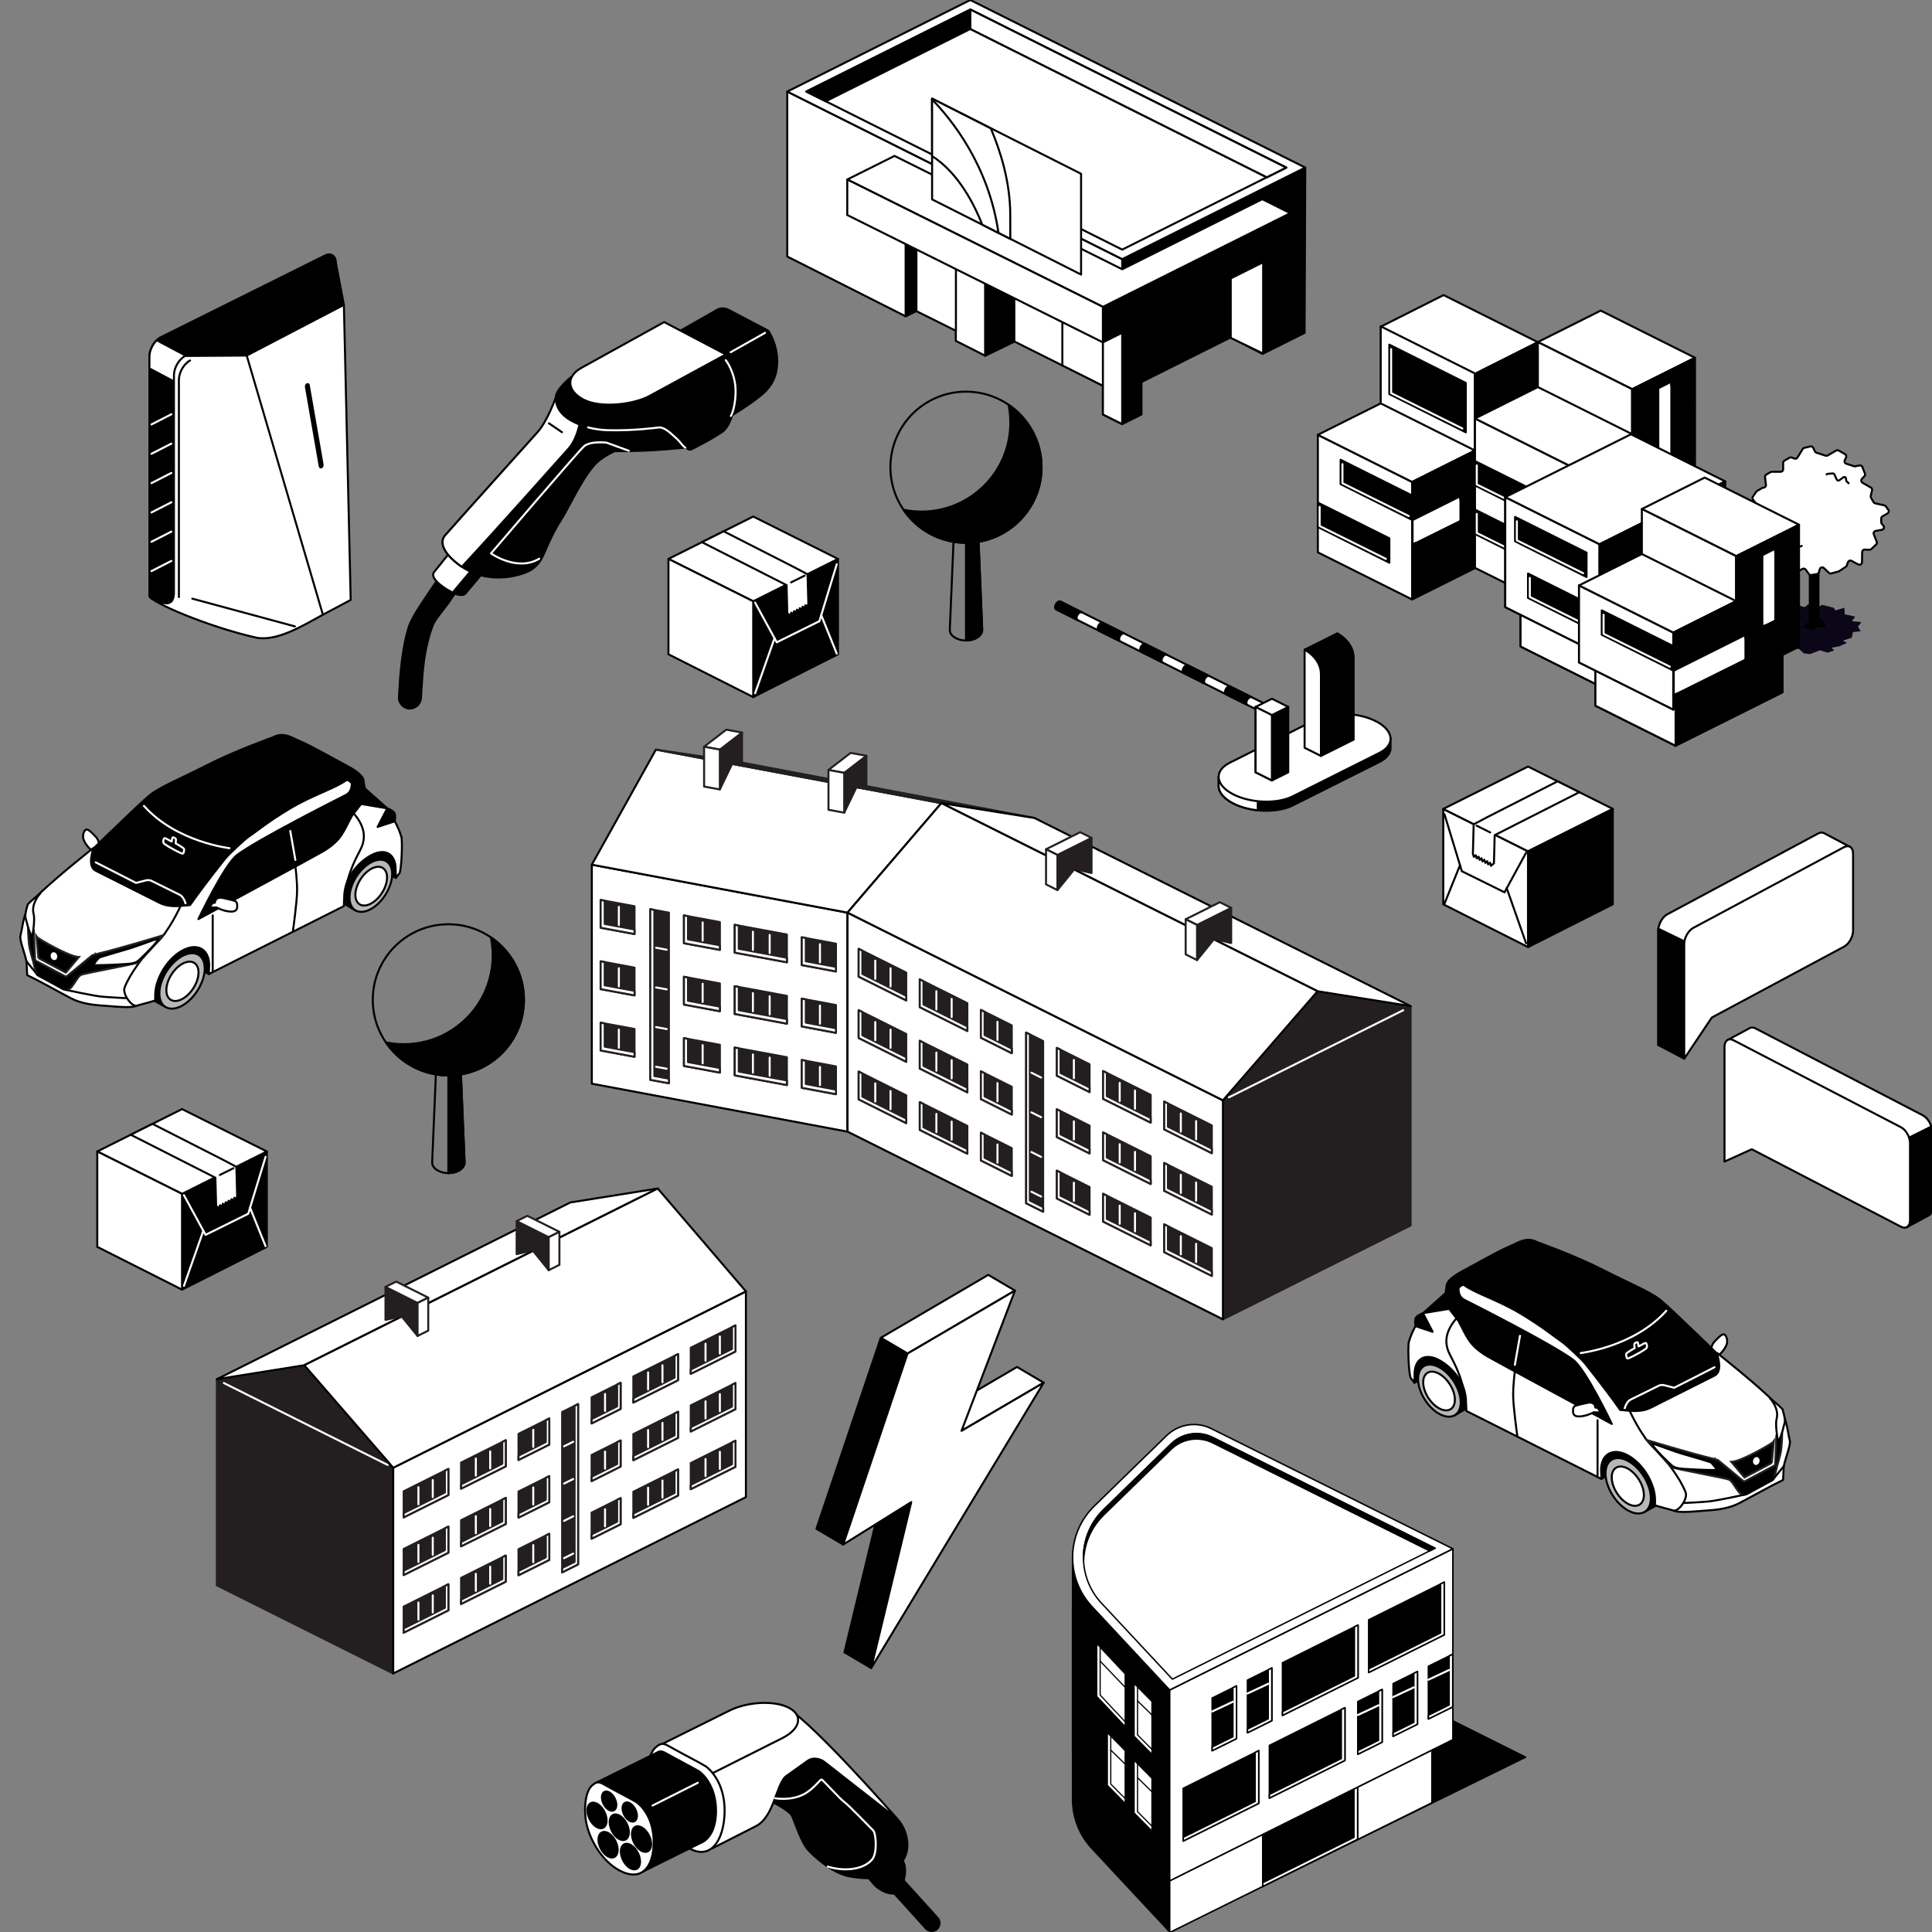 <?xml version="1.0" encoding="UTF-8"?><svg xmlns="http://www.w3.org/2000/svg" viewBox="0 0 960 960"><rect x="0" y="0" width="960" height="960" fill="#808080" stroke="none"/><defs><style>.cls-1{fill:#231f20;}.cls-1,.cls-2,.cls-3,.cls-4,.cls-5,.cls-6,.cls-7,.cls-8,.cls-9,.cls-10,.cls-11,.cls-12,.cls-13,.cls-14,.cls-15,.cls-16{stroke-linecap:round;stroke-linejoin:round;}.cls-1,.cls-4,.cls-17{stroke:#231f20;}.cls-2{fill:#b7b7b7;}.cls-2,.cls-3,.cls-6,.cls-7,.cls-8,.cls-10,.cls-11,.cls-12,.cls-13,.cls-15,.cls-16{stroke:#000;}.cls-3,.cls-4,.cls-10,.cls-12,.cls-15,.cls-16{fill:#fff;}.cls-5,.cls-6,.cls-8,.cls-9,.cls-11{fill:none;}.cls-5,.cls-9,.cls-14{stroke:#fff;}.cls-7,.cls-8,.cls-16{stroke-width:.75px;}.cls-9,.cls-12{fill-rule:evenodd;}.cls-10,.cls-11{stroke-width:.59px;}.cls-17{stroke-miterlimit:10;}.cls-18{fill:#1f2024;}.cls-19{fill:#0c0718;}.cls-20{mix-blend-mode:multiply;}.cls-21{isolation:isolate;}.cls-15{stroke-width:.7px;}</style></defs><g class="cls-21"><g id="Layer_1"><g class="cls-20"><polygon class="cls-3" points="450.93 672.59 437.66 664.76 491.06 633.47 504.33 641.29 450.93 672.59"/><polygon class="cls-3" points="465.21 718.34 451.95 710.52 505.35 679.23 518.61 687.05 465.21 718.34"/><polygon class="cls-13" points="419.61 821.03 432.88 828.85 452.79 746.39 439.53 738.58 419.61 821.03"/><polygon class="cls-13" points="405.69 759.66 418.96 767.48 450.93 672.59 437.66 664.77 405.69 759.66"/><polygon class="cls-3" points="504.33 641.29 450.93 672.59 418.96 767.48 452.79 746.39 432.88 828.85 518.61 687.05 477.77 710.98 504.33 641.29"/></g><g class="cls-20"><g><g><polygon class="cls-3" points="701.68 239.48 701.68 277.74 654.83 254.32 654.83 216.06 701.68 239.48"/><polygon class="cls-3" points="701.68 239.48 701.68 297.88 654.83 274.46 654.83 216.06 701.68 239.48"/><polygon class="cls-3" points="764.15 208.25 701.68 239.48 654.83 216.06 717.3 184.82 764.15 208.25"/><polygon class="cls-3" points="764.15 170.04 732.91 185.77 686.06 162.35 717.3 146.62 764.15 170.04"/><polygon class="cls-3" points="732.91 223.86 732.91 185.58 686.06 162.15 686.06 200.44 732.91 223.86"/><polygon class="cls-13" points="732.91 223.86 732.91 185.77 764.15 170.04 764.15 208.25 764.15 224.18 764.15 266.65 701.68 297.88 701.68 239.48 732.91 223.86"/></g><g><polygon class="cls-13" points="666.15 228.46 701.68 246.22 701.68 258.32 666.15 240.56 666.15 228.46"/><polyline class="cls-5" points="699.97 256.43 667.05 240.1 667.05 230.62"/></g><g><polygon class="cls-13" points="654.83 249.74 690.36 267.5 690.36 279.6 654.83 261.84 654.83 249.74"/><polyline class="cls-5" points="688.65 277.72 655.72 261.38 655.72 251.9"/></g><g><polygon class="cls-3" points="725.55 246.59 701.9 258.42 701.9 270.52 725.55 258.69 725.55 246.59"/><polyline class="cls-5" points="703.61 268.63 724.66 258.23 724.66 248.75"/></g></g><g><g><polygon class="cls-3" points="779.76 231.36 779.76 285.24 732.91 261.81 732.91 207.94 779.76 231.36"/><polygon class="cls-3" points="779.76 231.36 779.76 305.58 732.91 282.16 732.91 207.94 779.76 231.36"/><polygon class="cls-3" points="842.23 200.13 779.76 231.36 732.91 207.94 795.38 176.7 842.23 200.13"/><polygon class="cls-3" points="842.23 177.77 811 193.38 764.15 169.96 795.38 154.34 842.23 177.77"/><polygon class="cls-3" points="811 215.74 811 193.38 764.15 169.96 764.15 192.32 811 215.74"/><polygon class="cls-13" points="811 215.74 811 193.41 842.23 177.8 842.23 200.13 842.23 216.06 842.23 254.01 779.76 285.24 779.76 231.36 811 215.74"/></g><g><polygon class="cls-13" points="732.91 229.11 775.49 250.33 775.49 262.43 732.91 241.21 732.91 229.11"/><polyline class="cls-5" points="773.78 260.54 733.81 240.75 733.81 231.27"/></g><g><polygon class="cls-13" points="732.91 253.21 768.44 270.97 768.44 283.07 732.91 265.31 732.91 253.21"/><polyline class="cls-5" points="766.73 281.18 733.81 264.85 733.81 255.37"/></g><g><polygon class="cls-13" points="815.51 232.53 779.99 250.3 779.99 262.4 815.51 244.64 815.51 232.53"/><polyline class="cls-5" points="781.7 260.51 814.62 244.18 814.62 234.7"/></g><g><polygon class="cls-3" points="830.36 189.69 824 192.94 824 244.08 830.36 240.84 830.36 189.69"/><polyline class="cls-5" points="825.71 242.19 829.46 240.38 829.46 191.85"/></g></g><g><g><polygon class="cls-3" points="795.42 306.38 795.42 341.17 755.56 321.24 755.56 286.45 795.42 306.38"/><polygon class="cls-3" points="795.42 306.38 795.42 341.17 755.56 321.24 755.56 286.45 795.42 306.38"/><polygon class="cls-3" points="848.57 279.8 795.42 306.38 755.56 286.45 808.71 259.87 848.57 279.8"/><polygon class="cls-3" points="848.57 279.8 848.57 314.6 795.42 341.17 795.42 306.38 848.57 279.8"/></g><g><polygon class="cls-3" points="794.8 270.44 794.8 325.1 747.95 301.68 747.95 247.02 794.8 270.44"/><polygon class="cls-3" points="794.8 270.44 794.8 325.1 747.95 301.68 747.95 247.02 794.8 270.44"/><polygon class="cls-3" points="857.26 239.21 794.8 270.44 747.95 247.02 810.41 215.79 857.26 239.21"/><polygon class="cls-13" points="857.26 239.21 857.26 293.87 794.8 325.1 794.8 270.44 857.26 239.21"/><g><polygon class="cls-13" points="752.83 256.85 788.35 274.61 788.35 286.71 752.83 268.95 752.83 256.85"/><polyline class="cls-5" points="786.64 284.82 753.72 268.49 753.72 259.01"/></g><g><polygon class="cls-13" points="759.27 284.99 794.8 302.76 794.8 314.86 759.27 297.1 759.27 284.99"/><polyline class="cls-5" points="793.08 312.97 760.16 296.64 760.16 287.15"/></g></g></g><g><polygon class="cls-19" points="901.5 300.55 902.37 302.19 905.47 300.55 911.17 301.99 912.04 303.29 916.5 301.99 916.63 305.22 921.84 306.39 920.22 308.66 924.93 309.14 923.18 311.42 924.57 313.62 920.72 314.1 920.14 316.89 915.76 318.3 917.74 319.46 914.02 321.12 910.18 321.8 911.35 323.25 908.07 324.3 904.35 323.11 899.39 325.04 896.29 324.63 893.93 322.49 889.35 322.08 889.35 320.09 883.02 319.4 883.52 317.06 878.56 315.06 880.99 313.22 878.56 311.2 881.78 307.01 880.44 305.42 885.5 304.67 887.73 303.84 886.99 302.19 891.82 302.19 893.88 300.82 896.66 301.71 898.52 300.26 901.5 300.55"/><polygon class="cls-13" points="899.29 272.99 899.29 308.77 896.62 311.45 900.09 312.65 902.64 311.19 906.39 311.18 906.39 309.57 903.58 307.43 903.58 272.23 899.29 272.99"/><path class="cls-3" d="M902.64,224.97l4.51,1.46c.33,.11,.7,.07,1-.11l4.26-2.46c.38-.22,.86-.22,1.24,0l3.14,1.81c.55,.32,.77,1,.51,1.59l-.66,1.46c-.31,.68,.05,1.47,.75,1.69l3.9,1.26c.21,.07,.42,.08,.63,.03l2.05-.43c.59-.12,1.19,.2,1.41,.76l1.29,3.29c.18,.45,.08,.95-.25,1.3l-1.24,1.32c-.55,.58-.41,1.53,.28,1.93l4.16,2.4c.47,.27,.71,.82,.59,1.35l-.65,2.84c-.07,.31-.02,.63,.14,.9l1.26,2.15c.17,.3,.46,.51,.8,.58l4.56,1.03c.29,.07,.55,.24,.73,.48l1.24,1.71c.43,.6,.25,1.44-.39,1.8l-2.51,1.45c-.38,.22-.62,.63-.62,1.08v1.86c0,.3,.11,.6,.31,.82l.76,.86c.64,.72,.25,1.87-.7,2.05l-3.14,.58c-.77,.14-1.22,.95-.93,1.68l1.46,3.71c.19,.47,.07,1.01-.3,1.36l-2.4,2.28c-.24,.23-.57,.35-.91,.34l-2.32-.1c-.7-.03-1.28,.52-1.29,1.21l-.1,5.11c-.02,.92-1,1.5-1.82,1.07l-3.4-1.79c-.66-.35-1.48-.03-1.74,.67l-.62,1.68c-.09,.25-.26,.46-.48,.6l-3.24,2.16c-.11,.07-.23,.13-.36,.16l-3.59,.98c-.42,.11-.87,0-1.18-.3l-2.49-2.37c-.67-.64-1.78-.34-2.05,.55l-.46,1.56c-.13,.45-.51,.79-.98,.87l-2.75,.48c-.47,.08-.95-.11-1.23-.5l-1.57-2.19c-.37-.52-1.08-.67-1.63-.35l-2.13,1.23c-.52,.3-1.19,.18-1.58-.28l-1.91-2.31c-.24-.28-.59-.45-.96-.45h-4.79c-.81,0-1.4-.76-1.2-1.54l.47-1.89c.13-.51-.08-1.04-.52-1.34l-2.18-1.45c-.2-.14-.44-.21-.69-.21h-3.22c-.22,0-.43-.06-.62-.17l-2.08-1.2c-.56-.32-.78-1.02-.5-1.6l.98-2.1c.27-.57,.06-1.25-.47-1.58l-1.85-1.14c-.55-.34-.74-1.04-.46-1.61l.99-1.98c.18-.36,.17-.79-.02-1.14l-2.12-3.97c-.16-.3-.19-.64-.09-.96l.95-2.97c.09-.29,.29-.54,.56-.7l.64-.37c.64-.37,.82-1.21,.38-1.81l-2.16-2.94c-.31-.42-.32-1-.03-1.44l1.66-2.43c.11-.15,.24-.28,.41-.38l2.56-1.48c.19-.11,.4-.17,.62-.17h0c.74,0,1.32-.65,1.23-1.39l-.46-3.87c-.06-.49,.18-.97,.61-1.22l2.11-1.22c.19-.11,.4-.17,.62-.17h3.35s1.08,0,1.08,0c.69,0,1.24-.56,1.24-1.24v-3.21c0-.44,.24-.85,.62-1.08l2.54-1.47c.31-.18,.69-.22,1.03-.09l1.46,.52c.55,.2,1.17-.02,1.47-.52l2.6-4.24c.17-.28,.45-.48,.77-.56l3-.72c.56-.14,1.14,.13,1.4,.65l.94,1.87c.15,.3,.41,.52,.73,.62Z"/><path class="cls-6" d="M882.88,259.93c.05,.24,0,.49-.15,.7l-1.97,2.79c-.13,.18-.19,.4-.16,.61l.15,1.5c.05,.52,.55,.87,1.07,.75l2.04-.48c.31-.07,.64,.02,.85,.25l.89,.97c.15,.16,.22,.37,.22,.58v.82c0,.69,.76,1.1,1.36,.72l1.97-1.25c.48-.31,1.11-.11,1.3,.41l.98,2.66c.12,.34,.45,.56,.81,.56h2.38c.24,0,.48-.1,.65-.27"/><path class="cls-6" d="M918.57,240.11l-.96-.9c-.16-.15-.25-.35-.27-.56l-.06-.82c-.05-.69-.84-1.03-1.41-.61l-1.86,1.4c-.46,.34-1.1,.19-1.33-.31l-1.19-2.57c-.15-.33-.49-.52-.85-.49l-2.38,.19c-.24,.02-.47,.14-.63,.32"/></g><g><g><polygon class="cls-3" points="832.61 335.8 832.61 370.59 792.75 350.66 792.75 315.87 832.61 335.8"/><polygon class="cls-3" points="832.61 335.8 832.61 370.59 792.75 350.66 792.75 315.87 832.61 335.8"/><polygon class="cls-3" points="885.76 309.23 832.61 335.8 792.75 315.87 845.9 289.29 885.76 309.23"/><polygon class="cls-13" points="885.76 309.23 885.76 344.02 832.61 370.59 832.61 335.8 885.76 309.23"/></g><g><g><polygon class="cls-3" points="831.45 314.32 831.45 352.58 784.6 329.16 784.6 290.9 831.45 314.32"/><polygon class="cls-3" points="831.45 314.32 831.45 352.58 784.6 329.16 784.6 290.9 831.45 314.32"/><polygon class="cls-3" points="893.92 283.09 831.45 314.32 784.6 290.9 847.06 259.66 893.92 283.09"/><polygon class="cls-3" points="893.92 260.73 862.68 276.34 815.83 252.92 847.06 237.3 893.92 260.73"/><polygon class="cls-3" points="862.68 298.7 862.68 276.34 815.83 252.92 815.83 275.28 862.68 298.7"/><polygon class="cls-13" points="862.68 298.7 862.68 276.37 893.92 260.76 893.92 283.09 893.92 299.02 893.92 321.35 831.45 352.58 831.45 314.32 862.68 298.7"/></g><g><polygon class="cls-13" points="795.92 303.3 831.45 321.06 831.45 333.17 795.92 315.4 795.92 303.3"/><polyline class="cls-5" points="829.74 331.28 796.81 314.94 796.81 305.46"/></g><g><polygon class="cls-3" points="867.2 315.49 831.67 333.26 831.67 345.36 867.2 327.6 867.2 315.49"/><polyline class="cls-5" points="833.38 343.47 866.3 327.14 866.3 317.66"/></g><g><polygon class="cls-3" points="882.04 272.65 875.69 275.9 875.69 311.43 882.04 308.18 882.04 272.65"/><polyline class="cls-5" points="877.4 309.54 881.15 307.72 881.15 274.81"/></g></g></g><g><polygon class="cls-13" points="690.35 171.26 728.34 190.28 728.34 214.81 690.35 195.8 690.35 171.26"/><polyline class="cls-5" points="726.63 212.92 691.24 195.34 691.24 173.43"/></g></g><g class="cls-20"><path class="cls-7" d="M625.16,806.75l-53.51,34.62-38.69-42.34v96.82h.05c.39,8.15,3.55,16.2,9.54,22.62l38.65,41.48,176.87-86.82-132.91-66.39Z"/><polygon class="cls-16" points="581.21 865.43 581.21 960.25 711.51 895.77 711.51 800.95 581.21 865.43"/><g><polygon class="cls-7" points="627.45 904.03 627.45 937.35 674.6 913.91 674.6 880.6 627.45 904.03"/><polygon class="cls-16" points="672.78 881.5 672.78 912.97 627.45 935.5 627.45 937.35 674.6 913.91 674.6 880.6 672.78 881.5"/></g><path class="cls-7" d="M589.55,798.53l-17.9,17.43-38.69-42.34v96.82h.05c.39,8.15,3.55,16.2,9.54,22.62l38.65,41.48,140.72-70.17-132.38-65.85Z"/><polygon class="cls-16" points="581.21 839.75 581.21 934.57 721.93 864.41 721.93 769.59 581.21 839.75"/><path class="cls-16" d="M542.55,798.27l38.65,41.48,140.72-70.17-120.03-59.71c-7.39-3.68-16.31-2.28-22.22,3.48l-35.91,34.98c-13.91,13.55-14.45,35.73-1.21,49.94Z"/><path class="cls-15" d="M547.31,796.59l35.24,37.78,130.51-65.08-110.48-55.04c-6.89-3.43-15.19-2.13-20.7,3.24l-33.45,32.58c-12.96,12.62-13.46,33.28-1.13,46.52Z"/><path class="cls-7" d="M548.44,752.75l33.45-32.58c5.51-5.37,13.81-6.67,20.7-3.24l107.81,53.71,2.68-1.33-110.48-55.04c-6.89-3.43-15.19-2.13-20.7,3.24l-33.45,32.58c-7.03,6.85-10.38,16.06-10.02,25.17,.33-8.22,3.68-16.32,10.02-22.5Z"/><g><g><polygon class="cls-7" points="619.86 834.82 619.86 861 631.97 854.99 631.97 828.82 619.86 834.82"/><polygon class="cls-16" points="630.15 829.72 630.15 854.05 619.86 859.15 619.86 861 631.97 854.99 631.97 828.82 630.15 829.72"/><line class="cls-5" x1="619.86" y1="841.5" x2="630.15" y2="836.67"/></g><g><polygon class="cls-7" points="602.32 843.74 602.32 869.92 614.43 863.91 614.43 837.74 602.32 843.74"/><polygon class="cls-16" points="612.61 838.64 612.61 862.97 602.32 868.07 602.32 869.92 614.43 863.91 614.43 837.74 612.61 838.64"/><line class="cls-5" x1="602.32" y1="850.42" x2="612.61" y2="845.59"/></g><g><polygon class="cls-7" points="637.26 826.21 637.26 852.38 674.8 833.67 674.8 807.49 637.26 826.21"/><polygon class="cls-16" points="672.98 808.4 672.98 832.73 637.26 850.54 637.26 852.38 674.8 833.67 674.8 807.49 672.98 808.4"/><line class="cls-8" x1="649.2" y1="820.46" x2="649.2" y2="844.53"/><line class="cls-8" x1="661.34" y1="814.24" x2="661.34" y2="838.31"/></g><g><polygon class="cls-7" points="680.09 804.88 680.09 831.06 717.63 812.34 717.63 786.16 680.09 804.88"/><polygon class="cls-16" points="715.81 787.07 715.81 811.4 680.09 829.21 680.09 831.06 717.63 812.34 717.63 786.16 715.81 787.07"/><line class="cls-8" x1="692.03" y1="799.13" x2="692.03" y2="823.2"/><line class="cls-8" x1="704.17" y1="792.91" x2="704.17" y2="816.98"/></g></g><g><g><polygon class="cls-7" points="692.22 836.58 692.22 862.76 704.33 856.76 704.33 830.58 692.22 836.58"/><polygon class="cls-16" points="702.51 831.49 702.51 855.82 692.22 860.91 692.22 862.76 704.33 856.76 704.33 830.58 702.51 831.49"/><line class="cls-5" x1="692.22" y1="843.27" x2="702.51" y2="838.44"/></g><g><polygon class="cls-7" points="709.76 827.96 709.76 854.14 721.86 848.14 721.86 821.96 709.76 827.96"/><polygon class="cls-16" points="720.05 822.87 720.05 847.2 709.76 852.29 709.76 854.14 721.86 848.14 721.86 821.96 720.05 822.87"/><line class="cls-5" x1="709.76" y1="834.65" x2="720.05" y2="829.81"/></g><g><polygon class="cls-7" points="674.68 845.51 674.68 871.68 686.78 865.68 686.78 839.5 674.68 845.51"/><polygon class="cls-16" points="684.96 840.41 684.96 864.74 674.68 869.83 674.68 871.68 686.78 865.68 686.78 839.5 684.96 840.41"/><line class="cls-5" x1="674.68" y1="852.19" x2="684.96" y2="847.36"/></g><g><polygon class="cls-7" points="587.92 888.62 587.92 914.8 625.46 896.08 625.46 869.9 587.92 888.62"/><polygon class="cls-16" points="623.64 870.81 623.64 895.14 587.92 912.95 587.92 914.8 625.46 896.08 625.46 869.9 623.64 870.81"/><line class="cls-8" x1="599.87" y1="882.87" x2="599.87" y2="906.94"/><line class="cls-8" x1="612" y1="876.65" x2="612" y2="900.72"/></g><g><polygon class="cls-7" points="630.75 867.29 630.75 893.47 668.29 874.75 668.29 848.57 630.75 867.29"/><polygon class="cls-16" points="666.47 849.48 666.47 873.81 630.75 891.62 630.75 893.47 668.29 874.75 668.29 848.57 666.47 849.48"/><line class="cls-8" x1="642.7" y1="861.54" x2="642.7" y2="885.61"/><line class="cls-8" x1="654.83" y1="855.32" x2="654.83" y2="879.39"/></g></g><g><g><polygon class="cls-10" points="572.38 845.47 572.38 871.65 563.55 862.71 563.55 836.53 572.38 845.47"/><polygon class="cls-10" points="565.23 838.26 565.23 862.05 572.38 869.27 572.38 871.65 563.55 862.71 563.55 836.53 565.23 838.26"/><line class="cls-11" x1="572.38" y1="852.15" x2="565.23" y2="845.17"/></g><g><polygon class="cls-10" points="572.38 883.62 572.38 909.79 563.55 900.86 563.55 874.68 572.38 883.62"/><polygon class="cls-10" points="565.23 876.41 565.23 900.2 572.38 907.41 572.38 909.79 563.55 900.86 563.55 874.68 565.23 876.41"/><line class="cls-11" x1="572.38" y1="890.3" x2="565.23" y2="883.32"/></g><g><polygon class="cls-10" points="559.08 831.75 559.08 857.93 544.98 842.93 544.98 816.75 559.08 831.75"/><polygon class="cls-10" points="546.66 818.48 546.66 842.27 559.08 855.55 559.08 857.93 544.98 842.93 544.98 816.75 546.66 818.48"/><line class="cls-11" x1="559.08" y1="838.43" x2="546.66" y2="825.39"/></g><g><polygon class="cls-10" points="559.08 869.9 559.08 896.08 550.25 887.14 550.25 860.96 559.08 869.9"/><polygon class="cls-10" points="551.93 862.69 551.93 886.48 559.08 893.7 559.08 896.08 550.25 887.14 550.25 860.96 551.93 862.69"/><line class="cls-11" x1="559.08" y1="876.58" x2="551.93" y2="869.6"/></g></g></g><g class="cls-20"><polygon class="cls-1" points="107.76 787.73 195.39 831.54 195.39 729.31 107.76 685.49 107.76 787.73"/><polygon class="cls-1" points="151.21 678.37 195.39 729.31 107.76 685.49 151.21 678.37"/><polygon class="cls-3" points="370.64 743.91 195.39 831.54 195.39 729.31 370.64 641.68 370.64 743.91"/><polygon class="cls-3" points="283.38 597.5 107.76 685.31 151.21 678.37 326.83 590.56 283.38 597.5"/><polygon class="cls-3" points="326.83 590.56 151.21 678.37 195.39 729.31 370.64 641.68 326.83 590.56"/><g><polygon class="cls-1" points="256.72 623.18 264.69 621.32 272.65 631.15 272.65 614.75 256.72 606.78 256.72 623.18"/><polygon class="cls-4" points="262.03 604.13 277.97 612.09 272.65 614.75 256.72 606.78 262.03 604.13"/><polygon class="cls-4" points="277.97 628.49 272.65 631.15 272.65 614.75 277.97 612.09 277.97 628.49"/></g><g><polygon class="cls-1" points="191.54 655.86 199.51 654.01 207.48 663.83 207.48 647.43 191.54 639.47 191.54 655.86"/><polygon class="cls-4" points="196.86 636.81 212.79 644.78 207.48 647.43 191.54 639.47 196.86 636.81"/><polygon class="cls-4" points="212.79 661.18 207.48 663.83 207.48 647.43 212.79 644.78 212.79 661.18"/></g><g><g><g><polygon class="cls-1" points="279.32 781.3 287.25 777.34 287.25 697.68 279.32 701.64 279.32 781.3"/><polygon class="cls-4" points="285.52 776.07 285.52 698.55 287.25 697.68 287.25 777.34 279.32 781.3 279.32 779.16 285.52 776.07"/></g><line class="cls-5" x1="284.79" y1="716.41" x2="280.28" y2="718.66"/><line class="cls-5" x1="284.79" y1="734.93" x2="280.28" y2="737.18"/><line class="cls-5" x1="284.79" y1="753.45" x2="280.28" y2="755.7"/><line class="cls-5" x1="284.79" y1="771.98" x2="280.28" y2="774.23"/></g><g><g><polygon class="cls-1" points="343.24 682.65 365.45 671.55 365.45 658.59 343.24 669.69 343.24 682.65"/><polygon class="cls-4" points="363.72 670.28 363.72 659.45 365.45 658.59 365.45 671.55 343.24 682.65 343.24 680.52 363.72 670.28"/><line class="cls-5" x1="357.7" y1="664.11" x2="357.7" y2="672.58"/><line class="cls-5" x1="350.57" y1="667.67" x2="350.57" y2="676.14"/></g><g><polygon class="cls-1" points="314.71 696.92 336.92 685.82 336.92 672.85 314.71 683.95 314.71 696.92"/><polygon class="cls-4" points="335.18 684.55 335.18 673.72 336.92 672.85 336.92 685.82 314.71 696.92 314.71 694.78 335.18 684.55"/><line class="cls-5" x1="329.17" y1="678.37" x2="329.17" y2="686.84"/><line class="cls-5" x1="322.03" y1="681.94" x2="322.03" y2="690.41"/></g><g><polygon class="cls-1" points="293.97 707.29 308.38 700.08 308.38 687.12 293.97 694.32 293.97 707.29"/><polygon class="cls-4" points="306.65 698.81 306.65 687.98 308.38 687.12 308.38 700.08 293.97 707.29 293.97 705.15 306.65 698.81"/><line class="cls-5" x1="300.64" y1="692.64" x2="300.64" y2="701.11"/></g><g><polygon class="cls-1" points="257.64 725.45 272.93 717.81 272.93 704.84 257.64 712.48 257.64 725.45"/><polygon class="cls-4" points="271.2 716.54 271.2 705.71 272.93 704.84 272.93 717.81 257.64 725.45 257.64 723.31 271.2 716.54"/><line class="cls-5" x1="264.97" y1="710.47" x2="264.97" y2="718.94"/></g><g><polygon class="cls-1" points="229.11 739.71 251.32 728.61 251.32 715.65 229.11 726.75 229.11 739.71"/><polygon class="cls-4" points="249.59 727.34 249.59 716.51 251.32 715.64 251.32 728.61 229.11 739.71 229.11 737.58 249.59 727.34"/><line class="cls-5" x1="243.57" y1="721.17" x2="243.57" y2="729.64"/><line class="cls-5" x1="236.44" y1="724.73" x2="236.44" y2="733.2"/></g><g><polygon class="cls-1" points="200.58 753.98 222.79 742.88 222.79 729.91 200.58 741.01 200.58 753.98"/><polygon class="cls-4" points="221.06 741.61 221.06 730.78 222.79 729.91 222.79 742.88 200.58 753.98 200.58 751.84 221.06 741.61"/><line class="cls-5" x1="215.04" y1="735.43" x2="215.04" y2="743.9"/><line class="cls-5" x1="207.91" y1="739" x2="207.91" y2="747.47"/></g></g><g><g><polygon class="cls-1" points="343.24 711.3 365.45 700.2 365.45 687.23 343.24 698.34 343.24 711.3"/><polygon class="cls-4" points="363.72 698.93 363.72 688.1 365.45 687.23 365.45 700.2 343.24 711.3 343.24 709.17 363.72 698.93"/><line class="cls-5" x1="357.7" y1="692.75" x2="357.7" y2="701.23"/><line class="cls-5" x1="350.57" y1="696.32" x2="350.57" y2="704.79"/></g><g><polygon class="cls-1" points="314.71 725.57 336.92 714.46 336.92 701.5 314.71 712.6 314.71 725.57"/><polygon class="cls-4" points="335.18 713.19 335.18 702.36 336.92 701.5 336.92 714.46 314.71 725.57 314.71 723.43 335.18 713.19"/><line class="cls-5" x1="329.17" y1="707.02" x2="329.17" y2="715.49"/><line class="cls-5" x1="322.03" y1="710.58" x2="322.03" y2="719.06"/></g><g><polygon class="cls-1" points="293.97 735.94 308.38 728.73 308.38 715.76 293.97 722.97 293.97 735.94"/><polygon class="cls-4" points="306.65 727.46 306.65 716.63 308.38 715.76 308.38 728.73 293.97 735.94 293.97 733.8 306.65 727.46"/><line class="cls-5" x1="300.64" y1="721.28" x2="300.64" y2="729.76"/></g><g><polygon class="cls-1" points="257.64 754.1 272.93 746.46 272.93 733.49 257.64 741.13 257.64 754.1"/><polygon class="cls-4" points="271.2 745.19 271.2 734.35 272.93 733.49 272.93 746.46 257.64 754.1 257.64 751.96 271.2 745.19"/><line class="cls-5" x1="264.97" y1="739.11" x2="264.97" y2="747.59"/></g><g><polygon class="cls-1" points="229.11 768.36 251.32 757.26 251.32 744.29 229.11 755.39 229.11 768.36"/><polygon class="cls-4" points="249.59 755.99 249.59 745.16 251.32 744.29 251.32 757.26 229.11 768.36 229.11 766.23 249.59 755.99"/><line class="cls-5" x1="243.57" y1="749.81" x2="243.57" y2="758.29"/><line class="cls-5" x1="236.44" y1="753.38" x2="236.44" y2="761.85"/></g><g><polygon class="cls-1" points="200.58 782.63 222.79 771.52 222.79 758.56 200.58 769.66 200.58 782.63"/><polygon class="cls-4" points="221.06 770.25 221.06 759.42 222.79 758.56 222.79 771.52 200.58 782.63 200.58 780.49 221.06 770.25"/><line class="cls-5" x1="215.04" y1="764.08" x2="215.04" y2="772.55"/><line class="cls-5" x1="207.91" y1="767.64" x2="207.91" y2="776.12"/></g></g><g><g><polygon class="cls-1" points="343.24 739.95 365.45 728.85 365.45 715.88 343.24 726.98 343.24 739.95"/><polygon class="cls-4" points="363.72 727.58 363.72 716.75 365.45 715.88 365.45 728.85 343.24 739.95 343.24 737.81 363.72 727.58"/><line class="cls-5" x1="357.7" y1="721.4" x2="357.7" y2="729.87"/><line class="cls-5" x1="350.57" y1="724.97" x2="350.57" y2="733.44"/></g><g><polygon class="cls-1" points="314.71 754.21 336.92 743.11 336.92 730.14 314.71 741.25 314.71 754.21"/><polygon class="cls-4" points="335.18 741.84 335.18 731.01 336.92 730.14 336.92 743.11 314.71 754.21 314.71 752.08 335.18 741.84"/><line class="cls-5" x1="329.17" y1="735.67" x2="329.17" y2="744.14"/><line class="cls-5" x1="322.03" y1="739.23" x2="322.03" y2="747.7"/></g><g><polygon class="cls-1" points="293.97 764.58 308.38 757.38 308.38 744.41 293.97 751.62 293.97 764.58"/><polygon class="cls-4" points="306.65 756.11 306.65 745.28 308.38 744.41 308.38 757.38 293.97 764.58 293.97 762.45 306.65 756.11"/><line class="cls-5" x1="300.64" y1="749.93" x2="300.64" y2="758.4"/></g><g><polygon class="cls-1" points="257.64 782.74 272.93 775.1 272.93 762.14 257.64 769.78 257.64 782.74"/><polygon class="cls-4" points="271.2 773.83 271.2 763 272.93 762.14 272.93 775.1 257.64 782.74 257.64 780.61 271.2 773.83"/><line class="cls-5" x1="264.97" y1="767.76" x2="264.97" y2="776.23"/></g><g><polygon class="cls-1" points="229.11 797.01 251.32 785.91 251.32 772.94 229.11 784.04 229.11 797.01"/><polygon class="cls-4" points="249.59 784.64 249.59 773.8 251.32 772.94 251.32 785.91 229.11 797.01 229.11 794.87 249.59 784.64"/><line class="cls-5" x1="243.57" y1="778.46" x2="243.57" y2="786.93"/><line class="cls-5" x1="236.44" y1="782.03" x2="236.44" y2="790.5"/></g><g><polygon class="cls-1" points="200.58 811.27 222.79 800.17 222.79 787.2 200.58 798.31 200.58 811.27"/><polygon class="cls-4" points="221.06 798.9 221.06 788.07 222.79 787.2 222.79 800.17 200.58 811.27 200.58 809.14 221.06 798.9"/><line class="cls-5" x1="215.04" y1="792.72" x2="215.04" y2="801.2"/><line class="cls-5" x1="207.91" y1="796.29" x2="207.91" y2="804.76"/></g></g></g><line class="cls-5" x1="192.6" y1="727.91" x2="111.24" y2="687.23"/></g><g class="cls-20"><g><polygon class="cls-3" points="294.07 538.47 421.08 562.3 421.08 453.48 294.07 429.65 294.07 538.47"/><polygon class="cls-3" points="325.92 372.47 467.76 399.07 421.08 453.48 294.07 429.65 325.92 372.47"/><polygon class="cls-1" points="325.92 372.47 467.76 399.07 514.02 406.46 366.41 378.5 325.92 372.47"/><g><polygon class="cls-1" points="368.7 380.49 363.89 379.36 357.69 392.26 357.69 372.48 368.7 364 368.7 380.49"/><polygon class="cls-4" points="360.87 362.56 349.86 371.04 357.69 372.48 368.7 364 360.87 362.56"/><polygon class="cls-4" points="349.86 390.83 357.69 392.26 357.69 372.48 349.86 371.04 349.86 390.83"/></g><g><polygon class="cls-1" points="430.5 392.04 425.62 391.06 419.49 403.81 419.49 384.02 430.5 375.54 430.5 392.04"/><polygon class="cls-4" points="422.67 374.11 411.66 382.59 419.49 384.02 430.5 375.54 422.67 374.11"/><polygon class="cls-4" points="411.66 402.37 419.49 403.81 419.49 384.02 411.66 382.59 411.66 402.37"/></g><g><g><g><polygon class="cls-1" points="332.38 538.27 323.13 536.56 323.13 451.77 332.38 453.49 332.38 538.27"/><polygon class="cls-4" points="325.15 534.66 325.15 452.14 323.13 451.77 323.13 536.56 332.38 538.27 332.38 536 325.15 534.66"/></g><line class="cls-5" x1="326.01" y1="470.92" x2="331.27" y2="471.9"/><line class="cls-5" x1="326.01" y1="490.64" x2="331.27" y2="491.61"/><line class="cls-5" x1="326.01" y1="510.35" x2="331.27" y2="511.33"/><line class="cls-5" x1="326.01" y1="530.07" x2="331.27" y2="531.05"/></g><g><g><polygon class="cls-1" points="315.29 464.12 298.46 460.99 298.46 447.19 315.29 450.32 315.29 464.12"/><polygon class="cls-4" points="300.48 459.1 300.48 447.57 298.46 447.19 298.46 460.99 315.29 464.12 315.29 461.84 300.48 459.1"/><line class="cls-5" x1="307.51" y1="450.62" x2="307.51" y2="459.64"/></g><g><polygon class="cls-1" points="357.7 471.98 339.85 468.67 339.85 454.87 357.7 458.18 357.7 471.98"/><polygon class="cls-4" points="341.87 466.77 341.87 455.25 339.85 454.87 339.85 468.67 357.7 471.98 357.7 469.71 341.87 466.77"/><line class="cls-5" x1="349.14" y1="458.35" x2="349.14" y2="467.37"/></g><g><polygon class="cls-1" points="391 478.16 365.08 473.35 365.08 459.55 391 464.36 391 478.16"/><polygon class="cls-4" points="367.1 471.45 367.1 459.93 365.08 459.55 365.08 473.35 391 478.16 391 475.89 367.1 471.45"/><line class="cls-5" x1="374.12" y1="462.98" x2="374.12" y2="472"/><line class="cls-5" x1="382.45" y1="464.53" x2="382.45" y2="473.55"/></g><g><polygon class="cls-1" points="415.38 482.71 398.39 479.53 398.39 465.73 415.38 468.91 415.38 482.71"/><polygon class="cls-4" points="400.41 477.63 400.41 466.11 398.39 465.73 398.39 479.53 415.38 482.71 415.38 480.44 400.41 477.63"/><line class="cls-5" x1="407.43" y1="469.16" x2="407.43" y2="478.18"/></g></g><g><g><polygon class="cls-1" points="315.29 494.61 298.46 491.49 298.46 477.68 315.29 480.81 315.29 494.61"/><polygon class="cls-4" points="300.48 489.59 300.48 478.06 298.46 477.68 298.46 491.49 315.29 494.61 315.29 492.33 300.48 489.59"/><line class="cls-5" x1="307.51" y1="481.11" x2="307.51" y2="490.13"/></g><g><polygon class="cls-1" points="357.7 502.47 339.85 499.16 339.85 485.36 357.7 488.67 357.7 502.47"/><polygon class="cls-4" points="341.87 497.27 341.87 485.74 339.85 485.36 339.85 499.16 357.7 502.47 357.7 500.2 341.87 497.27"/><line class="cls-5" x1="349.14" y1="488.84" x2="349.14" y2="497.86"/></g><g><polygon class="cls-1" points="391 508.65 365.08 503.84 365.08 490.04 391 494.85 391 508.65"/><polygon class="cls-4" points="367.1 501.95 367.1 490.42 365.08 490.04 365.08 503.84 391 508.65 391 506.38 367.1 501.95"/><line class="cls-5" x1="374.12" y1="493.47" x2="374.12" y2="502.49"/><line class="cls-5" x1="382.45" y1="495.02" x2="382.45" y2="504.04"/></g><g><polygon class="cls-1" points="415.38 513.21 398.39 510.02 398.39 496.22 415.38 499.41 415.38 513.21"/><polygon class="cls-4" points="400.41 508.13 400.41 496.6 398.39 496.22 398.39 510.02 415.38 513.21 415.38 510.93 400.41 508.13"/><line class="cls-5" x1="407.43" y1="499.65" x2="407.43" y2="508.67"/></g></g><g><g><polygon class="cls-1" points="315.29 525.1 298.46 521.98 298.46 508.18 315.29 511.3 315.29 525.1"/><polygon class="cls-4" points="300.48 520.08 300.48 508.55 298.46 508.18 298.46 521.98 315.29 525.1 315.29 522.83 300.48 520.08"/><line class="cls-5" x1="307.51" y1="511.61" x2="307.51" y2="520.62"/></g><g><polygon class="cls-1" points="357.7 532.97 339.85 529.66 339.85 515.86 357.7 519.17 357.7 532.97"/><polygon class="cls-4" points="341.87 527.76 341.87 516.23 339.85 515.86 339.85 529.66 357.7 532.97 357.7 530.69 341.87 527.76"/><line class="cls-5" x1="349.14" y1="519.33" x2="349.14" y2="528.35"/></g><g><polygon class="cls-1" points="391 539.15 365.08 534.34 365.08 520.54 391 525.34 391 539.15"/><polygon class="cls-4" points="367.1 532.44 367.1 520.91 365.08 520.53 365.08 534.34 391 539.15 391 536.87 367.1 532.44"/><line class="cls-5" x1="374.12" y1="523.97" x2="374.12" y2="532.98"/><line class="cls-5" x1="382.45" y1="525.51" x2="382.45" y2="534.53"/></g><g><polygon class="cls-1" points="415.38 543.7 398.39 540.52 398.39 526.71 415.38 529.9 415.38 543.7"/><polygon class="cls-4" points="400.41 538.62 400.41 527.09 398.39 526.71 398.39 540.52 415.38 543.7 415.38 541.43 400.41 538.62"/><line class="cls-5" x1="407.43" y1="530.15" x2="407.43" y2="539.16"/></g></g></g><line class="cls-5" x1="424.04" y1="452" x2="510.65" y2="408.7"/></g><polygon class="cls-1" points="700.94 608.93 607.67 655.57 607.67 546.75 700.94 500.12 700.94 608.93"/><polygon class="cls-1" points="654.69 492.54 607.67 546.75 700.94 500.12 654.69 492.54"/><polygon class="cls-3" points="421.13 562.3 607.67 655.57 607.67 546.75 421.13 453.48 421.13 562.3"/><polygon class="cls-3" points="514.02 406.46 700.94 499.92 654.69 492.54 467.76 399.07 514.02 406.46"/><polygon class="cls-3" points="467.76 399.07 654.69 492.54 607.67 546.75 421.13 453.48 467.76 399.07"/><g><polygon class="cls-1" points="542.38 433.79 533.91 431.82 525.43 442.27 525.43 424.82 542.38 416.34 542.38 433.79"/><polygon class="cls-4" points="536.73 413.51 519.77 421.99 525.43 424.82 542.38 416.34 536.73 413.51"/><polygon class="cls-4" points="519.77 439.44 525.43 442.27 525.43 424.82 519.77 421.99 519.77 439.44"/></g><g><polygon class="cls-1" points="611.76 468.58 603.28 466.61 594.8 477.06 594.8 459.61 611.76 451.13 611.76 468.58"/><polygon class="cls-4" points="606.11 448.3 589.15 456.78 594.8 459.61 611.76 451.13 606.11 448.3"/><polygon class="cls-4" points="589.15 474.23 594.8 477.06 594.8 459.61 589.15 456.78 589.15 474.23"/></g><g><g><g><polygon class="cls-1" points="518.33 602.09 509.89 597.88 509.89 513.09 518.33 517.31 518.33 602.09"/><polygon class="cls-4" points="511.73 596.52 511.73 514.01 509.89 513.09 509.89 597.88 518.33 602.09 518.33 599.82 511.73 596.52"/></g><line class="cls-5" x1="512.51" y1="533.02" x2="517.31" y2="535.42"/><line class="cls-5" x1="512.51" y1="552.74" x2="517.31" y2="555.13"/><line class="cls-5" x1="512.51" y1="572.45" x2="517.31" y2="574.85"/><line class="cls-5" x1="512.51" y1="592.17" x2="517.31" y2="594.56"/></g><g><g><polygon class="cls-1" points="450.3 497.1 426.66 485.28 426.66 471.48 450.3 483.29 450.3 497.1"/><polygon class="cls-4" points="428.5 483.93 428.5 472.4 426.66 471.48 426.66 485.28 450.3 497.1 450.3 494.82 428.5 483.93"/><line class="cls-5" x1="434.91" y1="477.35" x2="434.91" y2="486.37"/><line class="cls-5" x1="442.5" y1="481.15" x2="442.5" y2="490.17"/></g><g><polygon class="cls-1" points="480.67 512.28 457.03 500.46 457.03 486.66 480.67 498.48 480.67 512.28"/><polygon class="cls-4" points="458.87 499.11 458.87 487.58 457.03 486.66 457.03 500.46 480.67 512.28 480.67 510.01 458.87 499.11"/><line class="cls-5" x1="465.28" y1="492.54" x2="465.28" y2="501.55"/><line class="cls-5" x1="472.87" y1="496.33" x2="472.87" y2="505.35"/></g><g><polygon class="cls-1" points="502.74 523.32 487.4 515.64 487.4 501.84 502.74 509.52 502.74 523.32"/><polygon class="cls-4" points="489.24 514.29 489.24 502.76 487.4 501.84 487.4 515.64 502.74 523.32 502.74 521.04 489.24 514.29"/><line class="cls-5" x1="495.64" y1="507.72" x2="495.64" y2="516.74"/></g><g><polygon class="cls-1" points="541.4 542.65 525.14 534.51 525.14 520.71 541.4 528.84 541.4 542.65"/><polygon class="cls-4" points="526.98 533.16 526.98 521.63 525.14 520.71 525.14 534.51 541.4 542.65 541.4 540.37 526.98 533.16"/><line class="cls-5" x1="533.61" y1="526.7" x2="533.61" y2="535.72"/></g><g><polygon class="cls-1" points="571.77 557.83 548.13 546.01 548.13 532.21 571.77 544.03 571.77 557.83"/><polygon class="cls-4" points="549.98 544.66 549.98 533.13 548.13 532.21 548.13 546.01 571.77 557.83 571.77 555.56 549.98 544.66"/><line class="cls-5" x1="556.38" y1="538.09" x2="556.38" y2="547.1"/><line class="cls-5" x1="563.97" y1="541.88" x2="563.97" y2="550.9"/></g><g><polygon class="cls-1" points="602.14 573.01 578.5 561.19 578.5 547.39 602.14 559.21 602.14 573.01"/><polygon class="cls-4" points="580.35 559.84 580.35 548.31 578.5 547.39 578.5 561.19 602.14 573.01 602.14 570.74 580.35 559.84"/><line class="cls-5" x1="586.75" y1="553.27" x2="586.75" y2="562.29"/><line class="cls-5" x1="594.34" y1="557.07" x2="594.34" y2="566.08"/></g></g><g><g><polygon class="cls-1" points="450.3 527.59 426.66 515.77 426.66 501.97 450.3 513.79 450.3 527.59"/><polygon class="cls-4" points="428.5 514.42 428.5 502.89 426.66 501.97 426.66 515.77 450.3 527.59 450.3 525.31 428.5 514.42"/><line class="cls-5" x1="434.91" y1="507.84" x2="434.91" y2="516.86"/><line class="cls-5" x1="442.5" y1="511.64" x2="442.5" y2="520.66"/></g><g><polygon class="cls-1" points="480.67 542.77 457.03 530.95 457.03 517.15 480.67 528.97 480.67 542.77"/><polygon class="cls-4" points="458.87 529.6 458.87 518.07 457.03 517.15 457.03 530.95 480.67 542.77 480.67 540.5 458.87 529.6"/><line class="cls-5" x1="465.28" y1="523.03" x2="465.28" y2="532.05"/><line class="cls-5" x1="472.87" y1="526.82" x2="472.87" y2="535.84"/></g><g><polygon class="cls-1" points="502.74 553.81 487.4 546.14 487.4 532.34 502.74 540.01 502.74 553.81"/><polygon class="cls-4" points="489.24 544.78 489.24 533.26 487.4 532.34 487.4 546.14 502.74 553.81 502.74 551.54 489.24 544.78"/><line class="cls-5" x1="495.64" y1="538.21" x2="495.64" y2="547.23"/></g><g><polygon class="cls-1" points="541.4 573.14 525.14 565 525.14 551.2 541.4 559.34 541.4 573.14"/><polygon class="cls-4" points="526.98 563.65 526.98 552.12 525.14 551.2 525.14 565 541.4 573.14 541.4 570.86 526.98 563.65"/><line class="cls-5" x1="533.61" y1="557.19" x2="533.61" y2="566.21"/></g><g><polygon class="cls-1" points="571.77 588.32 548.13 576.5 548.13 562.7 571.77 574.52 571.77 588.32"/><polygon class="cls-4" points="549.98 575.15 549.98 563.62 548.13 562.7 548.13 576.5 571.77 588.32 571.77 586.05 549.98 575.15"/><line class="cls-5" x1="556.38" y1="568.58" x2="556.38" y2="577.6"/><line class="cls-5" x1="563.97" y1="572.37" x2="563.97" y2="581.39"/></g><g><polygon class="cls-1" points="602.14 603.5 578.5 591.69 578.5 577.89 602.14 589.7 602.14 603.5"/><polygon class="cls-4" points="580.35 590.33 580.35 578.81 578.5 577.89 578.5 591.69 602.14 603.5 602.14 601.23 580.35 590.33"/><line class="cls-5" x1="586.75" y1="583.76" x2="586.75" y2="592.78"/><line class="cls-5" x1="594.34" y1="587.56" x2="594.34" y2="596.58"/></g></g><g><g><polygon class="cls-1" points="450.3 558.08 426.66 546.26 426.66 532.46 450.3 544.28 450.3 558.08"/><polygon class="cls-4" points="428.5 544.91 428.5 533.38 426.66 532.46 426.66 546.26 450.3 558.08 450.3 555.81 428.5 544.91"/><line class="cls-5" x1="434.91" y1="538.34" x2="434.91" y2="547.35"/><line class="cls-5" x1="442.5" y1="542.13" x2="442.5" y2="551.15"/></g><g><polygon class="cls-1" points="480.67 573.26 457.03 561.44 457.03 547.64 480.67 559.46 480.67 573.26"/><polygon class="cls-4" points="458.87 560.09 458.87 548.56 457.03 547.64 457.03 561.44 480.67 573.26 480.67 570.99 458.87 560.09"/><line class="cls-5" x1="465.28" y1="553.52" x2="465.28" y2="562.54"/><line class="cls-5" x1="472.87" y1="557.32" x2="472.87" y2="566.33"/></g><g><polygon class="cls-1" points="502.74 584.3 487.4 576.63 487.4 562.83 502.74 570.5 502.74 584.3"/><polygon class="cls-4" points="489.24 575.28 489.24 563.75 487.4 562.83 487.4 576.63 502.74 584.3 502.74 582.03 489.24 575.28"/><line class="cls-5" x1="495.64" y1="568.7" x2="495.64" y2="577.72"/></g><g><polygon class="cls-1" points="541.4 603.63 525.14 595.5 525.14 581.7 541.4 589.83 541.4 603.63"/><polygon class="cls-4" points="526.98 594.14 526.98 582.62 525.14 581.7 525.14 595.5 541.4 603.63 541.4 601.36 526.98 594.14"/><line class="cls-5" x1="533.61" y1="587.68" x2="533.61" y2="596.7"/></g><g><polygon class="cls-1" points="571.77 618.81 548.13 606.99 548.13 593.19 571.77 605.01 571.77 618.81"/><polygon class="cls-4" points="549.98 605.64 549.98 594.12 548.13 593.19 548.13 606.99 571.77 618.81 571.77 616.54 549.98 605.64"/><line class="cls-5" x1="556.38" y1="599.07" x2="556.38" y2="608.09"/><line class="cls-5" x1="563.97" y1="602.87" x2="563.97" y2="611.88"/></g><g><polygon class="cls-1" points="602.14 634 578.5 622.18 578.5 608.38 602.14 620.19 602.14 634"/><polygon class="cls-4" points="580.35 620.83 580.35 609.3 578.5 608.38 578.5 622.18 602.14 634 602.14 631.72 580.35 620.83"/><line class="cls-5" x1="586.75" y1="614.25" x2="586.75" y2="623.27"/><line class="cls-5" x1="594.34" y1="618.05" x2="594.34" y2="627.07"/></g></g></g><line class="cls-5" x1="610.63" y1="545.27" x2="697.24" y2="501.97"/></g><g class="cls-20"><g><g><path class="cls-13" d="M690.95,371.31v-4.58s-4.6-2.42-6.86-3.63h0c-8.6-4.59-73.04,20.43-73.04,20.43-1.12,.56-5.5,2.46-5.5,2.46v4.49s0,.04,0,.07h0s0,0,0,0c.01,2.96,2.33,6.05,6.88,8.48h0c8.6,4.59,22.06,5.13,29.9,1.2l43.14-21.63c3.82-1.91,5.63-4.55,5.49-7.28Z"/><path class="cls-3" d="M624.98,402.62v-24.3c-8.24,2.99-13.94,5.2-13.94,5.2-1.12,.56-5.5,2.46-5.5,2.46v4.49s0,.04,0,.07h0s0,0,0,0c.01,2.96,2.33,6.05,6.88,8.48h0c3.59,1.92,8.03,3.13,12.56,3.6Z"/><path class="cls-3" d="M612.42,394.51h0c-8.6-4.59-9.22-11.57-1.38-15.5l43.14-21.63c7.84-3.93,21.3-3.39,29.9,1.2h0c8.6,4.59,9.22,11.57,1.38,15.5l-43.14,21.63c-7.84,3.93-21.3,3.39-29.9-1.2Z"/></g><g><path class="cls-3" d="M634.82,357.79v-4.91l-107.83-53.92h0c-.28-.14-.65-.14-1.05,.07-.88,.44-1.59,1.63-1.59,2.67,0,.56,.21,.96,.54,1.13h0s0,0,0,0c.02,0,.04,.02,.05,.03l109.88,54.94Z"/><path class="cls-13" d="M534.97,307.01c0-1.03,.71-2.23,1.59-2.67,.4-.2,.77-.21,1.05-.06h0s-10.63-5.33-10.63-5.33h0c-.28-.14-.65-.14-1.05,.07-.88,.44-1.59,1.63-1.59,2.67,0,.56,.21,.96,.54,1.13h0s0,0,0,0c.02,0,.04,.02,.05,.03l10.48,5.24c-.28-.2-.45-.57-.45-1.07Z"/><path class="cls-13" d="M556.08,317.56c0-1.03,.71-2.23,1.59-2.67,.4-.2,.77-.21,1.05-.06h0s-10.63-5.33-10.63-5.33h0c-.28-.14-.65-.14-1.05,.07-.88,.44-1.59,1.63-1.59,2.67,0,.56,.21,.96,.54,1.13h0s0,0,0,0c.02,0,.04,.02,.05,.03l10.48,5.24c-.28-.2-.45-.57-.45-1.07Z"/><path class="cls-13" d="M577.19,328.1c0-1.03,.71-2.23,1.59-2.67,.4-.2,.77-.21,1.05-.06h0s-10.63-5.33-10.63-5.33h0c-.28-.14-.65-.14-1.05,.07-.88,.44-1.59,1.63-1.59,2.67,0,.56,.21,.96,.54,1.13h0s0,0,0,0c.02,0,.04,.02,.05,.03l10.48,5.24c-.28-.2-.45-.57-.45-1.07Z"/><path class="cls-13" d="M598.3,338.66c0-1.03,.71-2.23,1.59-2.67,.4-.2,.77-.21,1.05-.06h0s-10.63-5.33-10.63-5.33h0c-.28-.14-.65-.14-1.05,.07-.88,.44-1.59,1.63-1.59,2.67,0,.56,.21,.96,.54,1.13h0s0,0,0,0c.02,0,.04,.02,.05,.03l10.48,5.24c-.28-.2-.45-.57-.45-1.07Z"/><path class="cls-13" d="M619.33,349.19c0-1.03,.71-2.23,1.59-2.67,.4-.2,.77-.21,1.05-.06h0s-10.63-5.33-10.63-5.33h0c-.28-.14-.65-.14-1.05,.07-.88,.44-1.59,1.63-1.59,2.67,0,.56,.21,.96,.54,1.13h0s0,0,0,0c.02,0,.04,.02,.05,.03l10.48,5.24c-.28-.2-.45-.57-.45-1.07Z"/></g><g><polygon class="cls-13" points="623.89 383.74 632.01 387.81 640.13 383.74 640.13 351.26 623.89 351.26 623.89 383.74"/><polygon class="cls-3" points="623.89 383.74 632.01 387.81 632.01 354.8 623.89 351.26 623.89 383.74"/><polygon class="cls-3" points="623.89 351.26 632.01 347.2 640.13 351.26 632.01 355.32 623.89 351.26"/></g><g><polygon class="cls-3" points="648.25 371.56 656.37 375.62 656.37 335.02 656.37 322.83 648.25 322.83 648.25 371.56"/><path class="cls-13" d="M664.49,314.71s8.12,4.06,8.12,12.18c0,4.06-16.24,12.18-16.24,8.12,0-8.12-8.12-12.18-8.12-12.18l16.24-8.12Z"/><polygon class="cls-13" points="656.37 375.62 672.61 367.5 672.61 326.89 656.37 335.02 656.37 375.62"/></g></g></g><g class="cls-20"><path class="cls-3" d="M48.88,420.86c-.06,.44-.15,.84-.28,1.1,0,.02-.01,.02-.01,.04-.06,.11-.12,.18-.2,.23-.06,.04-.13,.08-.23,.11-.37,.16-.98,.31-1.67,.24-.25-.03-.51-.08-.77-.18h0s-.09-.03-.14-.06h0c-.28-.12-.55-.28-.82-.5-.05-.05-.12-.1-.18-.16h0c-.06-.06-.13-.12-.19-.18h0c-1.17-1.14-2.46-3.03-2.92-4.5-.07-.22-.12-.43-.14-.64-.04-.25-.05-.51-.04-.77,0-.06,0-.13,0-.18,0-.22,.02-.41,.05-.6,.02-.15,.04-.29,.08-.42,.01-.08,.03-.17,.06-.24,.06-.27,.15-.52,.26-.75v-.02c.23-.51,.54-.9,.9-1.08,.3-.15,.63-.15,1.03,.01,.83,.34,1.95,1.42,3.83,3.38,.78,.82,1.45,2.05,1.58,3.03,0,.03,.01,.06,.01,.08,.01,.15,.01,.3,0,.44-.03,.19-.04,.42-.06,.65h0c-.04,.33-.07,.67-.13,.98Z"/><path class="cls-13" d="M39.28,428.51s30.62-29.78,35.06-33.33c5.34-4.27,15.06-8.09,28.79-15.11,13.73-7.02,32.54-13.7,32.54-13.7,5.24-2.95,9.77,.44,12.93,1.73,6.02,2.45,19.02,9.94,23.29,12.15,3.85,1.99,7.51,4.43,8.49,6.64,.48,.34,.34,5.59,2.04,7.53,1.32,1.51,11.75,10.05,11.75,10.05l-67.91,20.56-32.36,33.44s-7.41-.35-8.66-.71c-3.56-1.02-9.22-1.51-13.14-3.21-8.74-3.78-17.32-9.29-23.9-13.89-3.16-2.21-7.86-3.17-7.98-5.61-.39-3.05-1.96-5.38-.93-6.56Z"/><polygon class="cls-13" points="196.7 436.22 184.46 430.7 157.34 446.49 103.77 484 94.34 478.75 67.98 495.96 66.33 428.24 199.48 416.06 196.7 436.22"/><polygon class="cls-13" points="88.15 468.71 98.32 474.29 82.21 500.34 72.01 494.73 75.38 477.48 88.15 468.71"/><polygon class="cls-13" points="182.09 422.6 191.65 427.85 176.64 452.42 166.32 446.27 170.94 430.67 182.09 422.6"/><path class="cls-5" d="M114.03,421.45s-26.4-2.99-42.5-21"/><path class="cls-14" d="M81.12,418.08l.2-1.09c.09-.42,.51-.59,.88-.44,1.04,.42,2.08,1.19,3.11,1.61,.02-.27,.12-.58,.12-.58h0c0-.16,.14-1.23,.25-1.37,.3-.4,1.01,.13,1.47,.38,.31,.17,.29,.73,.26,1.02h0s-.08,.8-.15,1.44l.46,.25c1.12,.62,2.23,1.31,3.31,2.07,.35,.25,.55,.75,.45,1.17l-.25,1.11c-.09,.42-.45,.62-.82,.47-1.15-.47-2.29-1.01-3.41-1.63l-2-1.1c-1.12-.62-2.23-1.31-3.31-2.07-.35-.25-.6-.76-.58-1.26Z"/><path class="cls-5" d="M47.57,428.51l20.01,10.2,5.03-1.27c1-.25,2.05-.11,2.94,.39l13.87,6.85c1.66,.93,2.71,3.44,2.97,5.26l.38,2.57"/><path class="cls-3" d="M46.23,421.45c.44,.21-3.29,8.88,1.35,11.21,8.54,4.29,21.91,11.03,31.68,15.96,7.16,3.61,17.45,.13,17.45,.13,0,0-20.06,42.52-28.6,50.91-2.47,1.18-7.45,.8-15.81,.11-3.17-.26-10.7-.43-16.97-3.7-6.81-3.55-14.59-8.04-21.83-11.55l-.34-6.83c-1.08-4.79-3.53-10.69-3.01-12.71,1.54-6.05,1.16-12.15,7.54-18.94,7.29-7.77,28.54-24.57,28.54-24.57Z"/><path class="cls-3" d="M199.48,416.06c-1.74-6.34-5.56-11.48-6.12-13.34-.33-1.11-8.12-4.59-14.52-9.74-3.42-2.76-5.46-6.22-6.95-5.19-6.21,4.29-16.69,7.33-27.65,13.87-11.05,6.59-17.17,11.73-21.11,14.4-1.46,.99-9.51,8.41-11.28,10.64-7.62,9.57-13.75,17.73-17.41,23.03l-4.69,.41s-5.91,13-12.13,18.58c-5.76,5.17-13.19,15.32-15.7,21.98-1.24,3.3,3.79,10,6.18,8.96,0,0,9.62-2.53,9.02-2.6v-2.69c0-1.19,.14-2.41,.39-3.65,.14-.72,.32-1.45,.54-2.18,.42-1.39,.96-2.78,1.62-4.13,.42-.87,.88-1.72,1.38-2.55,.3-.5,.62-.99,.95-1.47,2.32-3.36,5.29-6.25,8.54-8.03,5.56-3.06,10.32-1.99,12.35,2.15,.03,.06,.05,.13,.08,.2,.62,1.35,.97,2.99,.97,4.93l-.18,4.37h0s0,0,0,0h0s65.37-32.89,65.37-32.89h0s.26-.13,.26-.13l1.47-.73v-.2s.18-4.25,.18-4.25c0-8.09,5.16-15.81,12.35-20.25,7.45-4.6,13.21-1.67,13.21,6.42l.08,4.26c.42-.28,.89-1.49,1.59-1.99,1.29-.88,1.77-16.08,1.19-18.17Z"/><path class="cls-13" d="M179.41,399.48l13.01,2.18-13.01-11.57-5.01-4.08s1.91,6.76-2.5,8.99c-4.41,2.23-43.83,22.12-54.14,29.89-6.24,4.7-19.17,31.79-19.17,31.79,0,0,56.65-30.59,61.57-33.43,4.92-2.84,7.73-5.69,9.49-8.29s3.43-6.36,5.26-9.64h0s4.51-5.84,4.51-5.84Z"/><path class="cls-18" d="M94.83,388.78l-.38,.23c.13-.08,.26-.15,.38-.23Z"/><g><path class="cls-2" d="M173.68,445.97c0,6.39,4.74,8.96,10.59,5.75,5.85-3.21,10.59-11,10.59-17.39s-4.74-8.96-10.59-5.75c-5.85,3.21-10.59,11-10.59,17.39Z"/><path class="cls-3" d="M176.58,444.65c0,4.75,3.52,6.66,7.87,4.27,4.35-2.39,7.87-8.17,7.87-12.92s-3.52-6.66-7.87-4.27c-4.35,2.39-7.87,8.17-7.87,12.92Z"/></g><g><path class="cls-2" d="M79.19,493.62c0,6.8,5.04,9.53,11.27,6.11,6.22-3.42,11.27-11.7,11.27-18.5s-5.04-9.53-11.27-6.11c-6.22,3.42-11.27,11.7-11.27,18.49Z"/><path class="cls-3" d="M82.66,492c0,4.82,3.58,6.76,7.99,4.34,4.41-2.43,7.99-8.3,7.99-13.12s-3.58-6.76-7.99-4.34c-4.41,2.43-7.99,8.3-7.99,13.12Z"/></g><line class="cls-6" x1="105.69" y1="482.57" x2="105.69" y2="454.85"/><path class="cls-3" d="M105.49,448.82c.17-.11,1.01-.31,1.3-.28,0-.1,.02-.19,.03-.3,.24-1.92,2.05-2.47,3.83-2.05,0,0,3.25,.66,5.51,1.3,1.05,.3,1.61,.74,1.7,2.23,0,.14,.01,.13,.01,.28,0,1.04,.12,3-2.96,2.97-3.08-.03-6-1.43-6.65-1.73-.19-.08-.41-.18-.63-.32h-.78s-2.22,.17-2.61-.14l1.26-1.96Z"/><path class="cls-6" d="M175.78,404.19c6.86,7.98,5.44,14.01,3.07,18.47-3.62,6.83-5,10.57-7.08,18.07"/><path class="cls-6" d="M146.77,430.59s.85,6,.85,11.81-2.12,20.6-2.12,20.6"/><line class="cls-5" x1="144.23" y1="412.93" x2="146.77" y2="427.3"/><path class="cls-17" d="M19.12,476.07l13.57,7.2,6.51-7.76c-.09,0-.18,0-.26,0-4.96-.32-19.52-8.84-20.48-9.8-.1-.1-.22-.26-.35-.45l1.01,10.82Z"/><path class="cls-17" d="M47.47,474.17c-.05,.19-1.44,.36-1.6,.49l-12.56,10.38c-.16,.12-.35,.18-.54,.18-.14,0-.29-.03-.42-.1l-14.46-7.68c-.25-.13-.42-.37-.46-.65l-.61-14.27s0,0,0,0c-.62-1.74-1.02-3.74-.55-4.95,.86-2.24-1.2-6.65-1.14-5.05,.06,1.6-.48,5.99-.96,7.43-.48,1.44,.08,7.31,.21,8.81,.29,3.27,2.08,8.79,2.08,8.79,0,0,1.33,6.55,2.29,7.03,.96,.48,11.6,6.45,12.31,6.82,2.15,1.13,3.72,.02,4.48-.96,2.14-2.76,3.23-5.22,4.67-6.02,1.44-.8,27.5-5.44,28.62-6.23,1.12-.8,12.31-13.47,12.31-13.47,0,0-21.11,6.48-33.66,9.46Z"/><path class="cls-3" d="M61.7,472.08c6.42-1.73,15.39-5.54,16.42-5.44,1.57,.16-5.74,7.24-7.34,8.79-2.85,2.74-2.85,3.19-8.55,3.62-2.27,.17-9.76,.56-15.54,.56-.75,0,2.13-3.45,2.74-3.87,0,0,9.52-2.92,12.27-3.66Z"/><path class="cls-3" d="M25.87,477.22c1.06,.7,2.34,.32,2.86-.84,.52-1.17,.09-2.68-.97-3.38-1.06-.7-2.34-.32-2.86,.84s-.09,2.68,.97,3.38Z"/><path class="cls-13" d="M187.63,410.9l4.79-9.25s3.24,1.16,3.71,2.6,0,3.86,0,3.86l-8.5,2.79Z"/><path class="cls-3" d="M19.99,443.96s-4.71,4.93-3.27,10.24c.65,2.38-.19,8.81-.75,11.21-.14,.61,.43,.58,0,0-1.88-2.55-2.85-8.21-3.29-9.44-.5-1.41,1.11-6.58,1.11-6.58,0,0,2.02-2.23,6.2-5.43Z"/><path class="cls-6" d="M13.16,477.68l5.58,6.89,14.08,7.3s13.5,2.96,17.74,3.35c4.24,.39,11.89,.74,11.89,.74"/></g><g class="cls-20"><path class="cls-3" d="M850.62,671.72c.06,.44,.15,.84,.28,1.1,0,.02,.01,.02,.01,.04,.06,.11,.12,.18,.2,.23,.06,.04,.13,.08,.23,.11,.37,.16,.98,.31,1.67,.24,.25-.03,.51-.08,.77-.18h0s.09-.03,.14-.06h0c.28-.12,.55-.28,.82-.5,.05-.05,.12-.1,.18-.16h0c.06-.06,.13-.12,.19-.18h0c1.17-1.14,2.46-3.03,2.92-4.5,.07-.22,.12-.43,.14-.64,.04-.25,.05-.51,.04-.77,0-.06,0-.13,0-.18,0-.22-.02-.41-.05-.6-.02-.15-.04-.29-.08-.42-.01-.08-.03-.17-.06-.24-.06-.27-.15-.52-.26-.75v-.02c-.23-.51-.54-.9-.9-1.08-.3-.15-.63-.15-1.03,.01-.83,.34-1.95,1.42-3.83,3.38-.78,.82-1.45,2.05-1.58,3.03,0,.03-.01,.06-.01,.08-.01,.15-.01,.3,0,.44,.03,.19,.04,.42,.06,.65h0c.04,.33,.07,.67,.13,.98Z"/><path class="cls-13" d="M860.22,679.37s-30.62-29.78-35.06-33.33c-5.34-4.27-15.06-8.09-28.79-15.11-13.73-7.02-32.54-13.7-32.54-13.7-5.24-2.95-9.77,.44-12.93,1.73-6.02,2.45-19.02,9.94-23.29,12.15-3.85,1.99-7.51,4.43-8.49,6.64-.48,.34-.34,5.59-2.04,7.53-1.32,1.51-11.75,10.05-11.75,10.05l67.91,20.56,32.36,33.44s7.41-.35,8.66-.71c3.56-1.02,9.22-1.51,13.14-3.21,8.74-3.78,17.32-9.29,23.9-13.89,3.16-2.21,7.86-3.17,7.98-5.61,.39-3.05,1.96-5.38,.93-6.56Z"/><polygon class="cls-13" points="702.8 687.08 715.04 681.56 742.16 697.35 795.73 734.86 805.16 729.61 831.52 746.82 833.17 679.09 700.02 666.92 702.8 687.08"/><polygon class="cls-13" points="811.35 719.57 801.18 725.15 817.29 751.19 827.49 745.59 824.12 728.34 811.35 719.57"/><polygon class="cls-13" points="717.41 673.46 707.85 678.71 722.86 703.27 733.18 697.13 728.56 681.53 717.41 673.46"/><path class="cls-5" d="M785.47,672.31s26.4-2.99,42.5-21"/><path class="cls-14" d="M818.38,668.93l-.2-1.09c-.09-.42-.51-.59-.88-.44-1.04,.42-2.08,1.19-3.11,1.61-.02-.27-.12-.58-.12-.58h0c0-.16-.14-1.23-.25-1.37-.3-.4-1.01,.13-1.47,.38-.31,.17-.29,.73-.26,1.02h0s.08,.8,.15,1.44l-.46,.25c-1.12,.62-2.23,1.31-3.31,2.07-.35,.25-.55,.75-.45,1.17l.25,1.11c.09,.42,.45,.62,.82,.47,1.15-.47,2.29-1.01,3.41-1.63l2-1.1c1.12-.62,2.23-1.31,3.31-2.07,.35-.25,.6-.76,.58-1.26Z"/><path class="cls-5" d="M851.93,679.37l-20.01,10.2-5.03-1.27c-1-.25-2.05-.11-2.94,.39l-13.87,6.85c-1.66,.93-2.71,3.44-2.97,5.26l-.38,2.57"/><path class="cls-3" d="M853.27,672.31c-.44,.21,3.29,8.88-1.35,11.21-8.54,4.29-21.91,11.03-31.68,15.96-7.16,3.61-17.45,.13-17.45,.13,0,0,20.06,42.52,28.6,50.91,2.47,1.18,7.45,.8,15.81,.11,3.17-.26,10.7-.43,16.97-3.7,6.81-3.55,14.59-8.04,21.83-11.55l.34-6.83c1.08-4.79,3.53-10.69,3.01-12.71-1.54-6.05-1.16-12.15-7.54-18.94-7.29-7.77-28.54-24.57-28.54-24.57Z"/><path class="cls-3" d="M700.02,666.92c1.74-6.34,5.56-11.48,6.12-13.34,.33-1.11,8.12-4.59,14.52-9.74,3.42-2.76,5.46-6.22,6.95-5.19,6.21,4.29,16.69,7.33,27.65,13.87,11.05,6.59,17.17,11.73,21.11,14.4,1.46,.99,9.51,8.41,11.28,10.64,7.62,9.57,13.75,17.73,17.41,23.03l4.69,.41s5.91,13,12.13,18.58c5.76,5.17,13.19,15.32,15.7,21.98,1.24,3.3-3.79,10-6.18,8.96,0,0-9.62-2.53-9.02-2.6v-2.69c0-1.19-.14-2.41-.39-3.65-.14-.72-.32-1.45-.54-2.18-.42-1.39-.96-2.78-1.62-4.13-.42-.87-.88-1.72-1.38-2.55-.3-.5-.62-.99-.95-1.47-2.32-3.36-5.29-6.25-8.54-8.03-5.56-3.06-10.32-1.99-12.35,2.15-.03,.06-.05,.13-.08,.2-.62,1.35-.97,2.99-.97,4.93l.18,4.37h0s0,0,0,0h0s-65.37-32.89-65.37-32.89h0s-.26-.13-.26-.13l-1.47-.73v-.2s-.18-4.25-.18-4.25c0-8.09-5.16-15.81-12.35-20.25-7.45-4.6-13.21-1.67-13.21,6.42l-.08,4.26c-.42-.28-.89-1.49-1.59-1.99-1.29-.88-1.77-16.08-1.19-18.17Z"/><path class="cls-13" d="M720.09,650.34l-13.01,2.18,13.01-11.57,5.01-4.08s-1.91,6.76,2.5,8.99,43.83,22.12,54.14,29.89c6.24,4.7,19.17,31.79,19.17,31.79,0,0-56.65-30.59-61.57-33.43s-7.73-5.69-9.49-8.29c-1.77-2.6-3.43-6.36-5.26-9.64h0s-4.51-5.84-4.51-5.84Z"/><path class="cls-18" d="M804.67,639.64l.38,.23c-.13-.08-.26-.15-.38-.23Z"/><g><path class="cls-2" d="M725.82,696.83c0,6.39-4.74,8.96-10.59,5.75-5.85-3.21-10.59-11-10.59-17.39,0-6.39,4.74-8.96,10.59-5.75,5.85,3.21,10.59,11,10.59,17.39Z"/><path class="cls-3" d="M722.92,695.51c0,4.75-3.52,6.66-7.87,4.27-4.35-2.39-7.87-8.17-7.87-12.92,0-4.75,3.52-6.66,7.87-4.27,4.35,2.39,7.87,8.17,7.87,12.92Z"/></g><g><path class="cls-2" d="M820.31,744.48c0,6.8-5.04,9.53-11.27,6.11-6.22-3.42-11.27-11.7-11.27-18.5s5.04-9.53,11.27-6.11c6.22,3.42,11.27,11.7,11.27,18.49Z"/><path class="cls-3" d="M816.84,742.86c0,4.82-3.58,6.76-7.99,4.34-4.41-2.43-7.99-8.3-7.99-13.12,0-4.82,3.58-6.76,7.99-4.34,4.41,2.43,7.99,8.3,7.99,13.12Z"/></g><line class="cls-6" x1="793.81" y1="733.43" x2="793.81" y2="705.71"/><path class="cls-3" d="M794.01,699.68c-.17-.11-1.01-.31-1.3-.28,0-.1-.02-.19-.03-.3-.24-1.92-2.05-2.47-3.83-2.05,0,0-3.25,.66-5.51,1.3-1.05,.3-1.61,.74-1.7,2.23,0,.14-.01,.13-.01,.28,0,1.04-.12,3,2.96,2.97,3.08-.03,6-1.43,6.65-1.73,.19-.08,.41-.18,.63-.32h.78s2.22,.17,2.61-.14l-1.26-1.96Z"/><path class="cls-6" d="M723.72,655.05c-6.86,7.98-5.44,14.01-3.07,18.47,3.62,6.83,5,10.57,7.08,18.07"/><path class="cls-6" d="M752.73,681.45s-.85,6-.85,11.81c0,5.81,2.12,20.6,2.12,20.6"/><line class="cls-5" x1="755.27" y1="663.79" x2="752.73" y2="678.16"/><path class="cls-17" d="M880.38,726.93l-13.57,7.2-6.51-7.76c.09,0,.18,0,.26,0,4.96-.32,19.52-8.84,20.48-9.8,.1-.1,.22-.26,.35-.45l-1.01,10.82Z"/><path class="cls-17" d="M852.03,725.02c.05,.19,1.44,.36,1.6,.49l12.56,10.38c.16,.12,.35,.18,.54,.18,.14,0,.29-.03,.42-.1l14.46-7.68c.25-.13,.42-.37,.46-.65l.61-14.27s0,0,0,0c.62-1.74,1.02-3.74,.55-4.95-.86-2.24,1.2-6.65,1.14-5.05-.06,1.6,.48,5.99,.96,7.43,.48,1.44-.08,7.31-.21,8.81-.29,3.27-2.08,8.79-2.08,8.79,0,0-1.33,6.55-2.29,7.03-.96,.48-11.6,6.45-12.31,6.82-2.15,1.13-3.72,.02-4.48-.96-2.14-2.76-3.23-5.22-4.67-6.02-1.44-.8-27.5-5.44-28.62-6.23-1.12-.8-12.31-13.47-12.31-13.47,0,0,21.11,6.48,33.66,9.46Z"/><path class="cls-3" d="M837.8,722.94c-6.42-1.73-15.39-5.54-16.42-5.44-1.57,.16,5.74,7.24,7.34,8.79,2.85,2.74,2.85,3.19,8.55,3.62,2.27,.17,9.76,.56,15.54,.56,.75,0-2.13-3.45-2.74-3.87,0,0-9.52-2.92-12.27-3.66Z"/><path class="cls-3" d="M873.63,728.08c-1.06,.7-2.34,.32-2.86-.84s-.09-2.68,.97-3.38c1.06-.7,2.34-.32,2.86,.84,.52,1.17,.09,2.68-.97,3.38Z"/><path class="cls-13" d="M711.87,661.76l-4.79-9.25s-3.24,1.16-3.71,2.6,0,3.86,0,3.86l8.5,2.79Z"/><path class="cls-3" d="M879.51,694.82s4.71,4.93,3.27,10.24c-.65,2.38,.19,8.81,.75,11.21,.14,.61-.43,.58,0,0,1.88-2.55,2.85-8.21,3.29-9.44,.5-1.41-1.11-6.58-1.11-6.58,0,0-2.02-2.23-6.2-5.43Z"/><path class="cls-6" d="M886.34,728.54l-5.58,6.89-14.08,7.3s-13.5,2.96-17.74,3.35-11.89,.74-11.89,.74"/></g><g class="cls-20"><path d="M462.96,960c-1.2,0-2.4-.49-3.27-1.45l-19.92-22.01c-1.63-1.8-1.49-4.59,.31-6.22,1.8-1.63,4.59-1.49,6.22,.31l19.92,22.01c1.63,1.8,1.49,4.59-.31,6.22-.84,.76-1.9,1.14-2.95,1.14Z"/><path class="cls-13" d="M446.59,939.58c-2.5,3.16-9.56,.13-12.78-3.81l-22.32-27.29c-3.23-3.94-2.64-9.81,1.31-13.03h0c3.94-3.23,9.81-2.64,13.03,1.31l22.32,27.29c3.23,3.94,.94,12.38-1.56,15.54Z"/><path class="cls-13" d="M373.01,890.19s19,8.19,20.66,12.31c1.65,4.13,4.72,12.91,7.37,16.08s12.39,12.31,21.32,13.82c8.51,1.43,15.33,1.43,21.16-2.84,4.39-3.22,7.37-6.99,7.36-12.91-.01-4.34-1.8-9.6-5.18-12.99s-39.15-41.27-39.15-41.27l-33.52,27.79Z"/><path class="cls-3" d="M445.69,903.66s-46.56-53.34-57.43-56.48c-9.73-2.82-27.79,18.24-32.47,20.62l-26.69,36.06,24.61,14.68,21.9-11.14c9.01-4.6,9.95-20.3,14.78-24.67l10.85-7.73c1.35-.96,3.04-1.36,4.68-1.05,1.35,.25,2.62,.69,3.56,1.44,3.45,2.76,36.22,28.27,36.22,28.27Z"/><path class="cls-3" d="M353.44,881.39l35.37-17.77c9.01-4.6,10.38-11.4,3.04-15.1h0c-7.34-3.7-20.72-2.97-29.73,1.64l-33.29,16.54,24.61,14.68Z"/><path class="cls-3" d="M350.57,877.6c1.77,1.15,9.6,7.93,9.49,22.34s-7.17,25.93-19.42,17.3c-12.25-8.63-17.43-20.55-18.53-31.11-.86-8.19,.65-15.14,3.52-17.72,2.87-2.59,4.08-2.31,7.39-.38,3.31,1.93,15.78,8.42,17.55,9.58Z"/><path class="cls-13" d="M355.79,900.11c.1-12.87-6.9-18.92-8.48-19.95-1.58-1.03-12.71-6.83-15.67-8.55-2.35-1.37-3.52-1.81-5.19-.77l-30.76,15.23,21.24,45.16,30.64-15.21c5.03-1.81,8.15-7.41,8.22-15.91Z"/><g><path class="cls-3" d="M316.33,895.54c1.58,1.03,8.57,7.09,8.48,19.95-.1,12.87-6.55,20.17-18.05,13.33-8.29-4.93-14.86-16.23-15.84-25.67-.76-7.32,.58-13.52,3.15-15.83,2.56-2.31,3.65-2.06,6.6-.34,2.96,1.73,14.09,7.52,15.67,8.55Z"/><g><ellipse class="cls-13" cx="302.63" cy="895.01" rx="3.06" ry="5.12" transform="translate(-372.03 233.6) rotate(-26.89)"/><ellipse class="cls-13" cx="312.87" cy="900.43" rx="3.06" ry="5.12" transform="translate(-373.37 238.81) rotate(-26.89)"/><ellipse class="cls-13" cx="296.6" cy="902.14" rx="4.08" ry="6.82" transform="translate(-375.9 231.64) rotate(-26.89)"/><ellipse class="cls-13" cx="307.67" cy="908" rx="4.08" ry="6.82" transform="translate(-377.36 237.28) rotate(-26.89)"/><ellipse class="cls-13" cx="318.73" cy="913.86" rx="4.08" ry="6.82" transform="translate(-378.81 242.92) rotate(-26.89)"/><ellipse class="cls-13" cx="302.1" cy="916.68" rx="4.08" ry="6.82" transform="translate(-381.88 235.7) rotate(-26.89)"/><ellipse class="cls-13" cx="313.23" cy="922.57" rx="4.08" ry="6.82" transform="translate(-383.35 241.37) rotate(-26.89)"/></g></g><line class="cls-5" x1="324.26" y1="897.16" x2="346.73" y2="885.85"/><path class="cls-5" d="M385.12,893.53s7.74,1.48,14.37-2.02c4.79-2.53,8.07-7.41,8.72-7.3s9.24,9.78,11.3,11.19c2.07,1.41,12.93,12.72,14.35,14.13s2.19,11.06-.43,14.32c-3.86,4.79-12.85,6.43-22.13,3.66"/></g><g class="cls-20"><path class="cls-13" d="M96.87,299.72l52.44-23.72c5.13-2.7,5.55,18.19,5.55-18.65l16.01-105.88-3.95-20.7c0-3.67-2.5-5.35-5.55-3.75l-81.57,40.59c-3.05,1.61-5.55,5.92-5.55,9.59v118.79c0,3.67,19.57,5.33,22.62,3.72Z"/><path class="cls-3" d="M77.87,169.07l14.59,7.74-2.77,14.45-15.44-8.19v-5.85c0-2.85,1.51-6.09,3.62-8.15Z"/><path class="cls-3" d="M160.44,305.44l1.83-8.16c3.05-1.61,5.55-5.92,5.55-9.59l-7.15-105.68c0-3.67-35.03-6.95-38.08-5.34l-30.61,.2c-3.05,1.61-5.55,5.92-5.55,9.59,0,0,0,96.84,0,107.95s-12.18,1.59-12.18,1.59c0,2.97,28.81,15.34,52.7,20.76,10.26,2.33,23.61-5.89,33.49-11.32Z"/><path class="cls-6" d="M94.44,179.13c-3.05,1.61-5.55,5.92-5.55,9.59,0,0,0,96.84,0,107.95"/><polygon class="cls-3" points="160.44 305.44 174.26 298.1 170.88 151.48 122.59 176.67 160.44 305.44"/><path class="cls-13" d="M159.75,232.19h0c.39-.22,.64-.83,.55-1.35l-6.86-39.37c-.09-.52-.49-.77-.88-.54h0c-.39,.22-.64,.83-.55,1.35l6.86,39.37c.09,.52,.49,.77,.88,.54Z"/><line class="cls-6" x1="146.53" y1="311.25" x2="95.55" y2="297.47"/><line class="cls-5" x1="85.13" y1="278.73" x2="75.27" y2="283.77"/><line class="cls-5" x1="85.13" y1="264.16" x2="75.27" y2="269.2"/><line class="cls-5" x1="85.13" y1="249.59" x2="75.27" y2="254.63"/><line class="cls-5" x1="85.13" y1="235.01" x2="75.27" y2="240.05"/><line class="cls-5" x1="85.13" y1="220.44" x2="75.27" y2="225.48"/><line class="cls-5" x1="85.13" y1="205.86" x2="75.27" y2="210.9"/></g><g class="cls-20"><g><polygon class="cls-13" points="90.46 593.22 132.58 572.16 132.58 619.55 90.46 640.81 90.46 593.22"/><polygon class="cls-3" points="48.33 572.16 90.46 551.1 132.58 572.16 90.46 593.22 48.33 572.16"/><polygon class="cls-3" points="48.33 572.16 48.33 619.55 90.46 640.81 90.46 593.22 48.33 572.16"/></g><polyline class="cls-9" points="91.41 593.91 102.14 613.59 123.35 603.1 131.97 574.81"/><line class="cls-5" x1="91.41" y1="638.91" x2="101.03" y2="611.56"/><line class="cls-5" x1="124.26" y1="600.12" x2="131.97" y2="619.22"/><polygon class="cls-12" points="107.39 599.17 108.86 600.43 109.34 598.89 110.27 599.7 110.76 598.14 111.69 598.95 112.18 597.4 113.11 598.2 113.59 596.65 114.53 597.46 115.01 595.91 115.95 596.71 116.43 595.16 117.37 595.97 117.85 594.42 117.85 594.42 117.46 579.81 110.66 576.21 75.77 558.44 64.97 563.84 107.02 585.19 107.39 599.17"/><line class="cls-6" x1="109.25" y1="583.82" x2="115.99" y2="580.48"/></g><g class="cls-20"><g><polygon class="cls-13" points="374.27 298.78 416.39 277.72 416.39 325.11 374.27 346.37 374.27 298.78"/><polygon class="cls-3" points="332.15 277.72 374.27 256.66 416.39 277.72 374.27 298.78 332.15 277.72"/><polygon class="cls-3" points="332.15 277.72 332.15 325.11 374.27 346.37 374.27 298.78 332.15 277.72"/></g><polyline class="cls-9" points="375.22 299.47 385.95 319.15 407.16 308.66 415.78 280.37"/><line class="cls-5" x1="375.22" y1="344.47" x2="384.85" y2="317.12"/><line class="cls-5" x1="408.07" y1="305.68" x2="415.78" y2="324.78"/><polygon class="cls-12" points="391.2 304.73 392.67 305.99 393.15 304.45 394.08 305.25 394.57 303.7 395.5 304.51 395.99 302.96 396.92 303.76 397.41 302.21 398.34 303.02 398.83 301.47 399.76 302.27 400.25 300.72 401.18 301.53 401.67 299.98 401.67 299.98 401.27 285.37 394.48 281.77 359.58 264 348.78 269.4 390.84 290.75 391.2 304.73"/><line class="cls-6" x1="393.07" y1="289.38" x2="399.81" y2="286.04"/></g><g class="cls-20"><g><polygon class="cls-3" points="759.27 423.01 717.15 401.95 717.15 449.34 759.27 470.6 759.27 423.01"/><polygon class="cls-3" points="801.39 401.95 759.27 380.89 717.15 401.95 759.27 423.01 801.39 401.95"/><polygon class="cls-13" points="801.39 401.95 801.39 449.34 759.27 470.6 759.27 423.01 801.39 401.95"/></g><polyline class="cls-12" points="758.31 423.7 747.59 443.38 726.37 432.9 717.76 404.6"/><line class="cls-3" x1="758.31" y1="468.71" x2="748.69" y2="441.36"/><line class="cls-3" x1="725.46" y1="429.92" x2="717.76" y2="449.01"/><polygon class="cls-12" points="742.33 428.96 740.87 430.22 740.39 428.68 739.45 429.49 738.97 427.94 738.03 428.74 737.55 427.19 736.61 428 736.13 426.45 735.19 427.25 734.71 425.7 733.78 426.51 733.29 424.96 732.36 425.76 731.87 424.21 731.87 424.21 732.26 409.61 739.06 406.01 773.95 388.24 784.76 393.64 742.7 414.99 742.33 428.96"/><line class="cls-6" x1="740.47" y1="413.62" x2="733.73" y2="410.27"/></g><g class="cls-20"><polygon class="cls-13" points="557.61 210.74 567.19 205.95 567.19 189.82 611.55 167.64 627.32 175.86 648.24 165.41 648.57 83.27 557.61 128.77 557.61 210.74"/><polygon class="cls-3" points="391.19 45.5 557.61 128.77 557.61 210.74 548.03 205.95 548.03 191.68 504.39 169.52 489.5 176.75 474.94 169.37 474.94 164.02 455.37 154.48 450 157.17 391.19 127.47 391.19 45.5"/><polygon class="cls-13" points="455.37 154.48 450 157.17 450 101.75 455.37 99.06 455.37 154.48"/><polygon class="cls-13" points="504.01 169.66 489.5 176.75 489.5 121.33 504.01 117.59 504.01 169.66"/><polygon class="cls-3" points="611.55 167.89 627.65 175.69 627.65 120.27 611.55 121.6 611.55 167.89"/><polygon class="cls-3" points="504.01 113.91 551.74 138.11 551.74 193.54 504.01 169.66 504.01 113.91"/><line class="cls-6" x1="527.88" y1="136.26" x2="527.88" y2="181.7"/><polygon class="cls-3" points="455.37 117.22 474.99 126.67 474.99 164.38 455.37 154.6 455.37 117.22"/><polygon class="cls-3" points="548.03 205.95 557.61 210.74 557.61 145.31 548.03 140.52 548.03 205.95"/><g><polygon class="cls-13" points="548.02 170.12 641.12 123.56 641.12 105.92 548.02 152.48 548.02 170.12"/><polygon class="cls-3" points="421.01 89.2 548.03 152.48 581.68 135.66 641.13 105.93 627.23 98.97 557.62 133.79 450 80.22 444.48 77.47 421.01 89.2"/><polygon class="cls-3" points="557.61 128.77 648.57 83.27 482.15 0 391.19 45.5 557.61 128.77"/><polygon class="cls-3" points="400.66 45.5 557.62 124.03 564.3 120.69 639.09 83.26 482.15 4.74 400.66 45.5"/><polygon class="cls-13" points="482.15 14.39 410.3 50.32 400.66 45.49 482.15 4.74 639.1 83.27 629.46 88.1 482.15 14.39"/><polygon class="cls-3" points="482.15 4.74 482.15 14.39 629.46 88.1 639.1 83.27 482.15 4.74"/><polygon class="cls-3" points="421 89.2 548.02 152.48 548.02 170.12 421 106.84 421 89.2"/></g><g><polygon class="cls-3" points="463.15 99.07 537.18 136.43 537.18 86.35 463.15 48.99 463.15 99.07"/><path class="cls-3" d="M463.15,48.99l29.17,14.81c4.91,11.5,9.57,26.58,9.67,42.54,.03,3.97,.02,12.34,.02,12.34l-9.08-4.58c-4.12-10.71-16.05-39.09-29.78-58.86v-6.25Z"/><path class="cls-3" d="M463.15,49.43c9.45,9.7,28.13,32.54,32.98,66.28l-8.05-4.06c-3.58-9.13-11.5-25.54-24.93-34.1v-28.12Z"/></g></g><g><g class="cls-20"><path class="cls-3" d="M955.51,554.23l-83.21-43.22c-.99-.51-1.91-.58-2.65-.28h0l-11.3,6.09,9.46,28.47,13.56,19.87,53.73,27.91,12.13,16.78,11.04-5.94c1.05-.48,1.72-1.72,1.72-3.5v-38.24c0-3.08-2.02-6.64-4.49-7.93Z"/><path class="cls-13" d="M960,600.39v-38.24c0-.78-.13-1.58-.36-2.37l-16.9,8.41-11.79,9.25,4.15,15.62,12.13,16.78,11.04-5.94c1.05-.48,1.72-1.72,1.72-3.5Z"/><path class="cls-3" d="M944.59,560.12l-83.21-43.22c-2.47-1.28-4.49,.19-4.49,3.27v57.01l13.56-6.13,74.14,38.51c2.47,1.28,4.49-.19,4.49-3.27v-38.24c0-3.08-2.02-6.64-4.49-7.93Z"/></g><g class="cls-20"><path class="cls-3" d="M919.39,420.87l-13.26-6.99c-.76-.32-1.72-.25-2.75,.3l-74.84,40.09c-2.49,1.32-4.53,4.92-4.53,8v57.01l13.7-20.44,81.69-77.95Z"/><polygon class="cls-13" points="824 519.27 836.88 526.06 844.76 485.57 838.52 468.51 824 461.46 824 519.27"/><path class="cls-3" d="M916.25,420.96l-74.84,40.09c-2.49,1.32-4.53,4.92-4.53,8v57.01l13.7-20.44,65.68-35.22c2.49-1.32,4.53-4.92,4.53-8v-38.24c0-3.08-2.04-4.51-4.53-3.19Z"/></g></g><g><path class="cls-6" d="M217.3,516.49h10.97s2.57,61.14,2.57,61.14c0,2.92-3.61,5.29-8.05,5.29-4.45,0-8.05-2.37-8.05-5.29l2.57-61.14Z"/><path class="cls-13" d="M222.79,514.5v68.41c4.45,0,8.05-2.37,8.05-5.29l-2.57-63.12h-5.49Z"/><circle class="cls-6" cx="222.79" cy="496.82" r="37.56"/><path class="cls-13" d="M243.92,465.76c.59,2.88,.9,5.87,.9,8.93,0,24.39-19.77,44.16-44.16,44.16-3.06,0-6.05-.31-8.93-.9,6.76,9.92,18.15,16.43,31.05,16.43,20.74,0,37.56-16.82,37.56-37.56,0-12.91-6.51-24.29-16.43-31.05Z"/></g><g><path class="cls-6" d="M474.51,251.84h10.97s2.57,61.14,2.57,61.14c0,2.92-3.61,5.29-8.05,5.29-4.45,0-8.05-2.37-8.05-5.29l2.57-61.14Z"/><path class="cls-13" d="M480,249.85v68.41c4.45,0,8.05-2.37,8.05-5.29l-2.57-63.12h-5.49Z"/><circle class="cls-6" cx="480" cy="232.17" r="37.56"/><path class="cls-13" d="M501.13,201.11c.59,2.88,.9,5.87,.9,8.93,0,24.39-19.77,44.16-44.16,44.16-3.06,0-6.05-.31-8.93-.9,6.76,9.92,18.15,16.43,31.05,16.43,20.74,0,37.56-16.82,37.56-37.56,0-12.91-6.51-24.29-16.43-31.05Z"/></g><g><g><path class="cls-13" d="M382.38,165.4s3.8,5.89,3.8,13.91c0,3.88-.43,10.41-6.98,16.19-7.48,6.6-22.37,15.05-26.04,16.86-5.13,2.54-2.53-34.03-2.53-34.03l31.75-12.93Z"/><path class="cls-13" d="M361.86,153.88c-1.71-.9-3.76-.89-5.47,.03l-48.86,27.77c-6.56,3.57-6.21,9.49,.77,13.16h0c6.98,3.67,21.12,1.71,27.68-1.86l45.42-25.53c1.32-.71,1.31-2.61-.02-3.31l-19.52-10.26Z"/><path d="M233.73,267.92c-6.75,8.41-14.49,16.06-20.32,25.18-3.03,4.73-9.03,12.87-10.73,18.22-1.78,5.58-2.75,11.34-3.5,17.14-.77,6.01-1.12,12.07-1.46,18.12-.17,3.14,2.88,6.13,5.99,5.99,3.4-.15,5.81-2.63,5.99-5.99,.35-6.29,.72-12.58,1.55-18.83l-.21,1.59c.93-6.88,2.44-13.69,5.13-20.11-.2,.48-.4,.95-.6,1.43,1.31-3.08,6.55-8.98,8.37-11.8,.92-1.43,1.9-2.83,2.92-4.19,.27-.36,.53-.74,.82-1.09l-.52,.67c.14-.18,.28-.36,.42-.54,.53-.67,1.06-1.34,1.61-2,4.24-5.19,8.82-10.08,13.01-15.31,1.03-1.28,1.76-2.53,1.76-4.24,0-1.47-.65-3.23-1.76-4.24-2.18-2-6.38-2.61-8.48,0h0Z"/><path class="cls-3" d="M229.98,266.51l-14.07,17.48c-.13,.13-.25,.27-.35,.43-1.41,2.26,1.83,5.53,6.25,8.3,4.42,2.77,8.35,3.98,9.77,1.72l15.36-18.28-16.96-9.65Z"/><path class="cls-13" d="M229.98,266.51l-2.55,3.16,12.39,7.06-14.89,17.72c3.07,1.43,5.57,1.7,6.64,0l15.36-18.28-16.96-9.65Z"/><path class="cls-13" d="M293.23,195.47c21.59-6.92,38.2-18.23,41.09-8.68,3.7,12.21,11.35,35.22,7.88,35.5-6.77,.56-15.93,1.5-23.69,1.7-8.08,.2-10.15,.32-20.74,.01-5.53-.16-16.09,0-16.09,0"/><path class="cls-13" d="M310.06,222.73s-4.83,.57-11.71,5.57c-7.46,5.42-15.14,22.98-19.12,29.27-9.65,15.27-7.89,20.06-14.7,25.14-3.93,2.93-21.54,8.7-35.96-1.72-8.04-5.81-10.4-11.44-7.45-14.9s49.66-55.3,49.66-55.3c4.91-5.52,8.45-15.29,8.45-15.29l65.73,13.96"/><path class="cls-3" d="M228.57,280.99c.31,.23,.63,.43,.94,.64,16.78-17.98,52.93-58.63,52.93-58.63,5.75-6.47,6.3-17.68,6.3-17.68l40.89,9.83,15.33-5.68-68.8-11.92s-4.14,11.68-9.05,17.2c0,0-43.04,47.88-45.99,51.34-2.95,3.47-.58,9.1,7.45,14.9Z"/><path class="cls-13" d="M284.28,187s-8.12,6.14-8.12,10.55c0,6.37,4.62,9.94,8.82,12.07,6.45,3.27,13.55,4.24,17.13,4.16,3.25-.08,6.4-.3,9.37,.36,2.11,.47,13.76-2.04,21.7,1.1,6.56,2.59,7.37,9.61,10.56,7.95,6.24-3.27,8.07-4.05,14.93-8.43,3.63-2.32,6.25-10.01,6.14-14.87-.21-9.59-4.17-23.76-4.17-23.76l-76.36,10.88Z"/><path class="cls-5" d="M363.16,206.7c1.21-2.1,2.35-6.83,2.35-12.33,0-9.16-4.87-15.41-4.87-15.41"/><path class="cls-5" d="M292.22,212.36c4,1.09,7.64,1.34,9.89,1.41,12.75,.37,25.59-1.41,25.59-1.41,2.87,.19,5.58,2.95,8.04,5.15,2.9,2.6,3.14,3.88,4.78,4.92"/><path class="cls-3" d="M330.02,160.03l-40.97,22.67c-7.91,4.3-7.49,11.45,.93,15.87h0c8.42,4.42,24.85,2.48,32.76-1.82l37.9-20.63-30.62-16.09Z"/><path class="cls-5" d="M267.94,277.61c-10.96,6.62-23.97-2.62-23.97-2.62,0,0,43.1-50.45,46.22-53.22s11.19-1.82,11.19-1.82l11.08,4.04"/></g><line class="cls-6" x1="272.77" y1="210.35" x2="279.23" y2="214.75"/><line class="cls-5" x1="363.07" y1="175" x2="380.13" y2="165.4"/></g></g></g></svg>